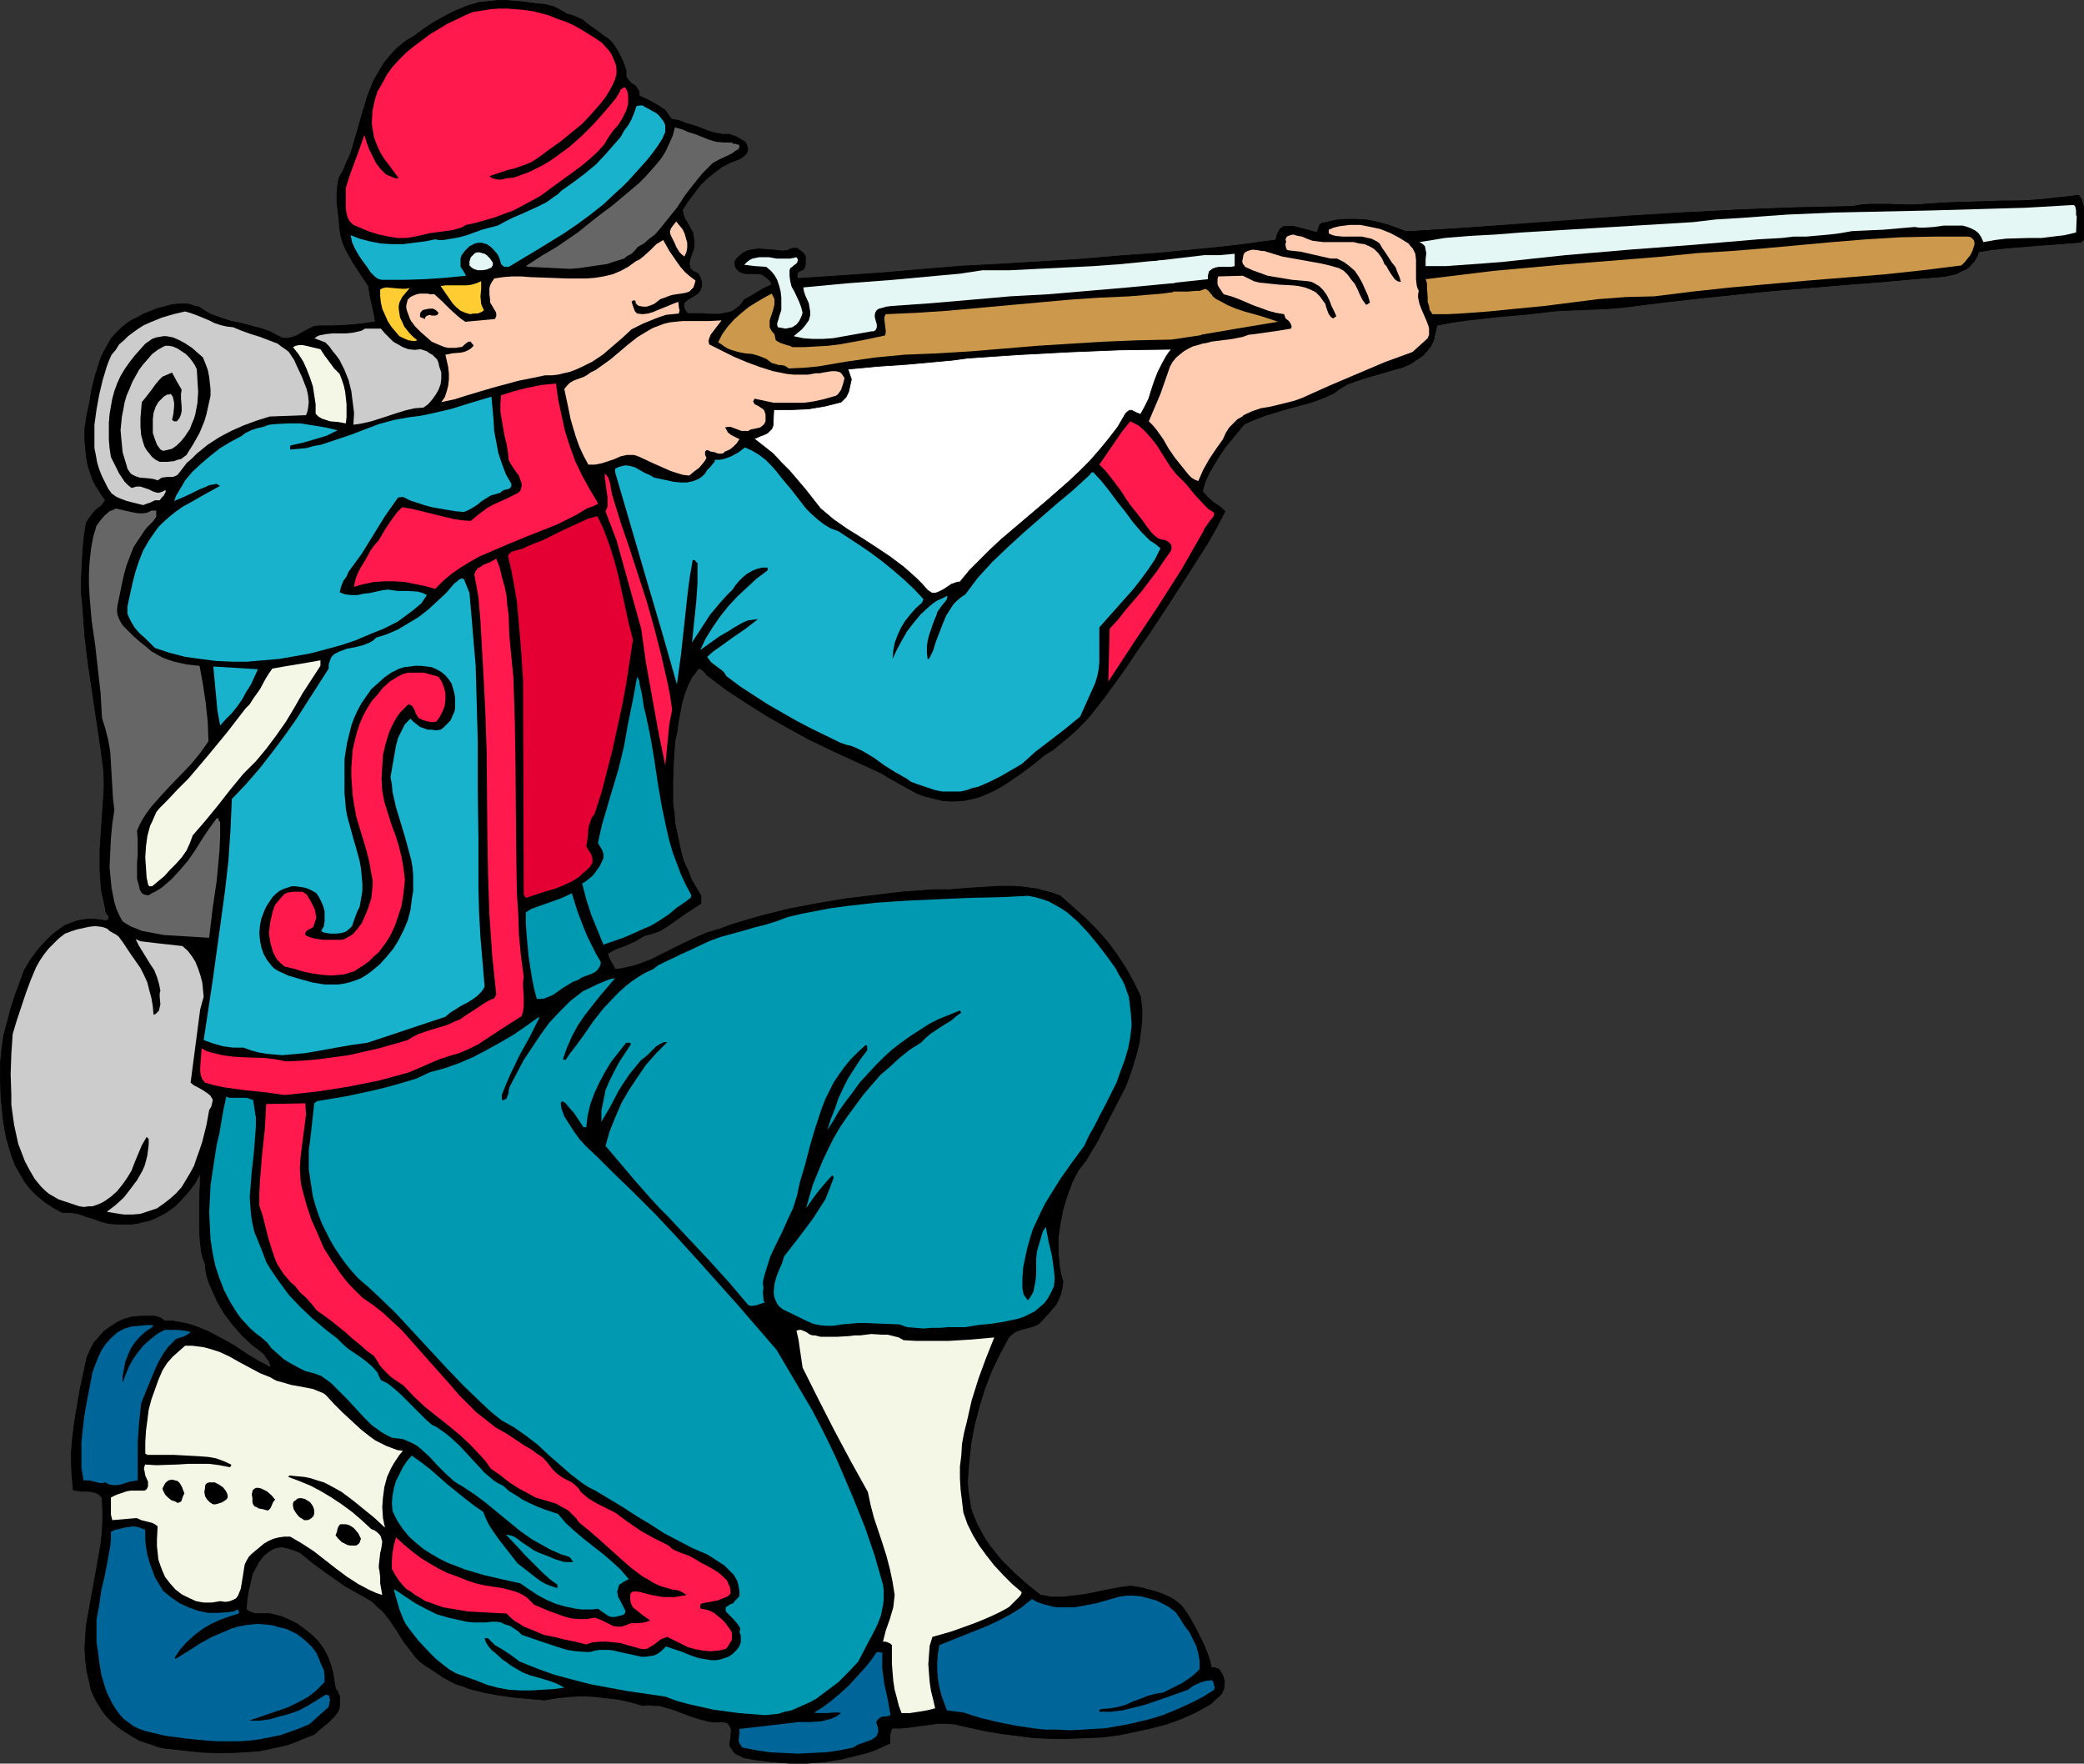 <?xml version="1.0" encoding="UTF-8" standalone="no"?>
<svg
   version="1.0"
   width="129.724mm"
   height="109.773mm"
   id="svg57"
   sodipodi:docname="Soldier 03.wmf"
   xmlns:inkscape="http://www.inkscape.org/namespaces/inkscape"
   xmlns:sodipodi="http://sodipodi.sourceforge.net/DTD/sodipodi-0.dtd"
   xmlns="http://www.w3.org/2000/svg"
   xmlns:svg="http://www.w3.org/2000/svg">
  <rect width="100%" height="100%" fill="#333333" stroke="none"/>
  <sodipodi:namedview
     id="namedview57"
     pagecolor="#ffffff"
     bordercolor="#000000"
     borderopacity="0.25"
     inkscape:showpageshadow="2"
     inkscape:pageopacity="0.0"
     inkscape:pagecheckerboard="0"
     inkscape:deskcolor="#d1d1d1"
     inkscape:document-units="mm" />
  <defs
     id="defs1">
    <pattern
       id="WMFhbasepattern"
       patternUnits="userSpaceOnUse"
       width="6"
       height="6"
       x="0"
       y="0" />
  </defs>
  <path
     style="fill:#000000;fill-opacity:1;fill-rule:evenodd;stroke:#000000;stroke-width:0.162px;stroke-linecap:round;stroke-linejoin:round;stroke-miterlimit:4;stroke-dasharray:none;stroke-opacity:1"
     d="m 489.567,56.951 -12.12,0.969 -5.979,0.485 -2.909,0.323 -3.07,0.485 -0.323,0.969 -0.646,1.131 -0.646,0.808 -0.646,0.646 -0.808,0.646 -0.97,0.323 -0.808,0.485 -0.97,0.323 -2.101,0.485 -2.262,0.162 -2.101,0.162 -2.101,0.162 -17.291,1.454 -17.291,1.454 -17.291,1.777 -8.565,0.969 -8.565,1.131 -3.878,0.323 -3.878,0.162 -3.878,0.162 -4.04,0.162 -7.11,0.808 -7.272,0.646 -7.11,0.808 -3.555,0.485 -3.394,0.646 -0.162,1.131 -0.323,1.131 -0.162,0.969 -0.323,0.808 -0.485,0.969 -0.646,0.808 -1.131,1.292 -1.454,0.969 -1.454,0.969 -1.778,0.808 -1.778,0.485 -3.878,1.131 -3.878,1.131 -1.939,0.646 -1.778,0.646 -1.616,0.969 -1.454,1.131 -2.586,1.131 -2.586,0.969 -5.333,1.454 -5.333,1.616 -2.586,0.969 -2.586,1.131 -3.07,3.716 -1.454,1.777 -1.293,1.939 -1.293,2.1 -1.131,1.939 -0.97,2.1 -0.646,2.262 1.131,1.292 1.454,1.292 1.454,0.969 1.293,1.131 -1.939,3.716 -2.101,3.716 -2.262,3.554 -2.262,3.554 -4.686,7.27 -4.686,7.109 -2.747,3.877 -2.586,3.877 -2.747,3.877 -2.747,3.716 -2.909,3.716 -1.616,1.777 -1.616,1.616 -1.778,1.616 -1.778,1.454 -1.939,1.616 -2.101,1.292 -2.747,2.262 -3.07,2.262 -3.07,2.1 -1.616,0.969 -1.454,0.808 -1.778,0.808 -1.616,0.646 -1.778,0.485 -1.616,0.323 -1.939,0.162 h -1.778 l -1.778,-0.162 -1.939,-0.485 -1.939,-0.485 -1.778,-0.646 -1.778,-0.969 -1.778,-0.969 -3.394,-1.939 -1.616,-0.969 -1.778,-0.808 -10.181,-4.685 -5.01,-2.423 -5.01,-2.747 -4.848,-2.747 -4.848,-3.07 -4.686,-3.07 -4.686,-3.554 -0.323,-0.485 -0.485,-0.485 -0.485,-0.323 -0.323,-0.162 h -0.323 l -0.646,0.969 -0.808,0.969 -0.485,0.969 -0.485,0.969 -0.808,2.1 -0.646,2.262 -0.808,4.362 -0.323,2.423 -0.485,2.1 -0.323,4.847 -0.162,4.847 v 4.847 l 0.323,2.262 0.162,2.423 0.485,2.262 0.485,2.262 0.485,2.262 0.646,2.262 0.97,2.1 0.808,2.1 1.131,1.939 1.131,1.939 v 1.777 l -3.232,2.1 -3.232,2.262 -1.616,1.131 -1.616,0.969 -1.778,0.646 -1.939,0.485 -0.97,0.646 -1.131,0.646 -2.101,0.969 -2.262,0.808 -0.97,0.485 -1.131,0.646 0.323,0.969 0.485,0.969 0.485,0.808 0.485,0.969 1.454,-0.162 1.454,-0.323 1.454,-0.323 1.454,-0.485 2.586,-0.969 2.586,-1.292 5.171,-2.585 2.747,-1.292 2.586,-1.131 3.232,-0.969 3.07,-1.131 6.626,-1.939 6.464,-1.616 6.787,-1.292 6.787,-1.131 6.787,-0.808 6.787,-0.808 6.949,-0.485 h 1.778 1.939 l 3.878,-0.323 7.595,-0.485 h 3.717 l 1.939,0.162 3.555,0.485 1.778,0.485 1.778,0.485 1.778,0.646 2.909,2.585 2.909,2.585 2.747,2.747 2.586,2.908 2.262,3.07 2.101,3.231 1.778,3.231 0.808,1.616 0.808,1.777 0.323,2.747 v 2.747 l -0.323,2.747 -0.323,2.585 -0.646,2.585 -0.808,2.747 -0.808,2.423 -0.97,2.585 -2.586,5.008 -2.586,5.008 -1.293,2.585 -1.454,2.423 -1.454,2.423 -1.778,2.262 -1.454,2.908 -1.131,3.07 -0.97,3.231 -0.646,3.231 -0.485,3.393 v 1.616 1.777 l 0.162,1.616 0.162,1.777 0.323,1.777 0.485,1.616 -0.162,1.454 -0.323,1.454 -0.485,1.292 -0.646,1.292 -0.97,1.131 -0.97,1.131 -2.101,2.262 -0.97,0.485 -0.97,0.323 -1.939,0.485 -0.97,0.323 -0.808,0.323 -0.808,0.646 -0.646,0.646 -2.101,3.877 -1.939,4.039 -1.616,4.201 -1.293,4.201 -1.131,4.362 -0.808,4.362 -0.485,4.524 -0.162,2.262 -0.162,2.262 0.162,2.1 0.323,1.939 0.323,2.1 0.646,1.777 0.808,1.939 0.97,1.777 0.97,1.777 1.131,1.616 1.293,1.616 1.293,1.616 2.909,2.908 3.07,2.747 3.232,2.585 2.586,0.485 h 2.747 l 2.747,-0.323 2.586,-0.323 5.494,-1.131 2.586,-0.485 2.586,-0.323 1.939,0.323 0.97,0.162 0.97,0.323 1.939,0.485 1.778,0.646 1.778,0.808 0.808,0.485 0.808,0.646 0.808,0.646 0.646,0.808 0.646,0.969 0.646,0.969 1.616,2.908 1.454,2.908 0.646,1.454 0.646,1.616 0.485,1.454 0.323,1.616 h 0.808 l 0.485,0.162 0.485,0.162 0.323,0.485 0.323,0.485 0.323,0.646 0.323,1.131 v 0.969 l -0.162,0.969 -0.323,0.808 -0.485,0.646 -1.293,1.131 -0.646,0.646 -0.646,0.485 -3.232,1.777 -3.232,1.454 -3.555,1.292 -3.717,0.969 -3.717,0.808 -3.878,0.808 -3.878,0.485 -3.878,0.162 -4.04,0.162 h -4.04 l -3.878,-0.162 -3.878,-0.485 -3.878,-0.485 -3.878,-0.646 -3.717,-0.808 -3.555,-0.808 -1.939,-0.162 h -1.778 l -3.717,0.485 -3.555,0.485 -1.778,0.162 h -1.778 l -0.323,0.323 -0.162,0.485 -0.162,0.969 v 0.485 0.485 0.808 l -1.778,0.808 -1.778,0.808 -1.939,0.646 -1.939,0.485 -3.878,0.969 -4.04,0.646 -4.04,0.323 h -4.202 l -4.04,-0.323 -4.04,-0.485 -1.778,-0.323 -0.97,-0.162 -0.808,-0.485 -0.808,-0.323 -0.646,-0.485 -0.485,-0.808 -0.485,-0.646 v -0.808 l 0.162,-0.808 0.162,-1.616 v -0.808 l -0.323,-0.646 -0.162,-0.323 -0.323,-0.323 -0.323,-0.162 -0.485,-0.162 h -1.293 -1.293 l -1.131,-0.162 -1.293,-0.323 -2.262,-0.646 -4.686,-1.777 -2.262,-0.646 -1.131,-0.323 h -1.293 l -1.293,-0.162 -1.293,0.162 -2.747,-0.808 -2.909,-0.646 -2.747,-0.323 -2.909,-0.323 -2.909,-0.162 -2.909,0.162 -3.07,0.323 -2.909,0.485 -3.555,-0.323 -3.555,-0.323 -3.555,-0.485 -3.394,-0.646 -3.394,-0.808 -1.616,-0.646 -1.616,-0.485 -1.616,-0.808 -1.454,-0.808 -1.454,-0.969 -1.454,-0.969 -1.293,-0.808 -1.293,-0.969 -0.97,-0.969 -0.97,-1.292 -1.778,-2.262 -1.616,-2.585 -1.616,-2.423 -0.97,-1.292 -0.97,-1.131 -1.131,-0.969 -1.131,-1.131 -1.293,-0.808 -1.454,-0.808 -3.717,-2.1 -3.717,-2.585 -3.555,-2.585 -3.394,-2.747 -1.293,-0.485 -1.454,-0.485 -1.454,-0.323 -1.293,0.162 -1.131,0.485 -0.97,0.646 -0.808,0.646 -1.293,1.616 -0.485,0.969 -0.97,1.777 -0.485,2.1 -0.485,2.1 -0.323,2.1 -0.162,2.1 0.646,0.485 0.808,0.323 0.646,0.162 h 0.808 0.808 1.616 l 0.808,0.162 1.939,0.485 1.939,0.808 1.939,0.969 1.778,1.292 1.616,1.292 1.616,1.616 1.293,1.777 0.97,1.939 0.646,1.777 0.485,1.777 0.323,1.939 0.323,1.939 0.485,0.485 0.162,0.646 0.323,0.485 v 0.808 1.292 l -0.162,1.131 -0.485,0.808 -0.646,0.808 -1.454,1.454 -1.778,1.454 -1.454,1.292 -2.101,0.808 -1.939,0.808 -2.101,0.808 -2.101,0.485 -2.262,0.485 -2.262,0.485 -2.262,0.162 -2.262,0.162 -4.525,0.162 -4.686,-0.162 -4.525,-0.485 -4.363,-0.485 -1.454,-0.323 -1.293,-0.485 -1.454,-0.485 -1.454,-0.485 -1.454,-0.808 -1.293,-0.808 -1.293,-0.808 -1.293,-0.969 -1.131,-0.969 -1.131,-1.131 -0.97,-1.131 -0.808,-1.292 -0.808,-1.292 -0.646,-1.292 -0.646,-1.454 -0.323,-1.616 -0.646,-2.747 -0.323,-2.747 -0.162,-2.585 0.162,-2.747 0.162,-2.585 0.485,-2.747 0.97,-5.332 0.97,-5.332 0.97,-5.493 0.323,-2.747 0.162,-2.747 v -2.908 l -0.162,-2.908 -0.646,-0.646 -0.808,-0.485 -0.808,-0.162 -0.808,-0.162 h -1.939 l -0.97,-0.162 -0.808,-0.162 -0.323,-4.039 -0.162,-4.039 0.323,-4.039 0.485,-3.877 0.646,-3.877 0.646,-3.716 1.616,-7.593 0.808,-1.777 0.808,-1.616 1.293,-1.454 1.131,-1.292 1.616,-1.131 1.454,-0.969 1.778,-0.808 1.778,-0.485 2.101,-0.162 h 2.101 0.97 l 0.808,0.162 0.808,0.323 0.808,0.646 h 1.778 l 1.939,0.323 1.616,0.323 1.616,0.485 1.616,0.646 1.616,0.646 3.07,1.616 2.909,1.616 2.909,1.939 2.909,1.777 3.07,1.616 -0.162,-0.808 -0.323,-0.808 -0.646,-0.808 -0.485,-0.808 -2.747,-2.1 -2.424,-2.262 -2.262,-2.585 -1.939,-2.585 -1.616,-2.747 -0.646,-1.454 -0.646,-1.454 -0.646,-1.454 -0.485,-1.454 -0.323,-1.616 -0.162,-1.616 -0.485,-1.131 -0.323,-1.292 -0.323,-2.585 -0.162,-2.585 v -2.908 -5.332 l 0.162,-2.747 v -2.585 l -1.293,2.423 -1.778,2.262 -1.939,2.1 -0.97,0.969 -1.131,0.808 -1.131,0.808 -1.293,0.646 -1.293,0.646 -1.293,0.485 -1.454,0.323 -1.293,0.323 -1.454,0.162 h -1.454 -1.131 -0.97 l -1.778,-0.162 -1.778,-0.485 -1.778,-0.646 -1.616,-0.485 -1.778,-0.646 -1.939,-0.323 h -0.97 -0.97 l -2.101,-1.131 -1.939,-1.292 -1.778,-1.454 -1.616,-1.616 -1.293,-1.616 -1.131,-1.939 -1.131,-1.939 -0.808,-2.1 -0.646,-2.1 -0.646,-2.262 -0.485,-2.423 -0.323,-2.262 -0.485,-4.685 -0.162,-4.685 v -1.777 -1.777 l 0.323,-3.231 0.485,-3.393 0.808,-3.07 0.808,-3.07 0.97,-3.07 2.262,-6.139 1.454,-2.423 1.778,-2.423 1.939,-2.1 0.97,-0.969 1.131,-0.969 1.131,-0.808 1.131,-0.808 1.293,-0.485 1.293,-0.485 1.293,-0.323 1.454,-0.162 h 1.454 l 1.616,0.162 0.808,0.162 h 0.646 l 0.485,-0.323 v -0.323 -0.323 l -0.162,-0.323 -0.323,-0.323 -0.162,-0.323 -0.162,-0.485 v -0.323 l -0.485,-2.262 -0.485,-2.262 -0.162,-2.262 -0.162,-2.423 v -4.685 l 0.646,-9.532 0.323,-4.847 v -2.423 l -0.162,-2.423 -0.323,-2.423 -0.323,-2.423 -0.97,-6.462 -0.97,-6.624 -0.97,-6.462 -0.808,-6.624 -0.485,-6.786 -0.323,-3.231 v -3.393 l 0.162,-3.393 0.162,-3.231 0.323,-3.393 0.485,-3.231 0.485,-0.808 0.485,-0.646 1.131,-1.454 1.454,-1.131 0.97,-1.292 -0.808,-1.131 -0.808,-1.292 -0.808,-1.292 -0.646,-1.292 -0.485,-1.454 -0.485,-1.454 -0.323,-1.454 -0.162,-1.454 -0.323,-3.07 v -3.07 l 0.485,-3.07 0.646,-2.908 0.485,-3.07 0.808,-3.231 0.97,-3.07 0.485,-1.454 0.646,-1.292 0.808,-1.454 0.808,-1.454 0.97,-1.131 1.131,-1.131 1.131,-0.969 1.293,-0.969 1.616,-0.808 1.454,-0.808 1.616,-0.646 1.616,-0.646 1.778,-0.485 1.778,-0.485 1.778,-0.162 h 1.778 l 0.808,0.162 0.808,0.323 0.97,0.162 0.808,0.485 0.97,0.646 1.131,0.646 2.262,0.808 2.424,0.808 2.424,0.485 2.424,0.646 2.424,0.646 2.262,0.808 1.131,0.646 0.97,0.485 0.646,0.323 h 0.808 0.485 l 0.646,-0.162 1.131,-0.323 1.131,-0.646 2.101,-1.131 0.97,-0.485 1.131,-0.162 h 3.394 l 3.394,-0.162 3.394,-0.323 3.232,-0.485 -0.323,-1.939 -0.485,-2.1 -0.485,-2.262 -0.323,-2.1 -1.939,-2.908 -1.778,-2.747 -1.616,-2.908 -0.646,-1.454 -0.485,-1.616 -0.323,-1.939 -0.162,-2.1 -0.485,-4.039 V 45.641 l 0.162,-1.939 0.162,-0.969 0.162,-0.808 0.485,-0.969 0.485,-0.808 0.808,-1.939 0.97,-2.1 1.293,-4.362 1.293,-4.524 1.293,-4.362 0.808,-2.1 0.808,-1.939 1.131,-1.939 1.131,-1.939 1.454,-1.777 1.454,-1.616 1.939,-1.616 0.97,-0.646 1.131,-0.646 2.424,-1.777 2.424,-1.616 2.586,-1.454 2.586,-1.292 2.747,-1.131 2.747,-0.808 1.616,-0.162 1.454,-0.162 1.454,-0.162 h 1.616 l 1.939,0.162 1.939,0.162 3.717,0.485 1.778,0.162 1.939,0.485 1.616,0.808 1.616,0.969 1.293,0.323 1.131,0.485 1.131,0.485 0.97,0.808 4.202,3.07 0.97,0.646 0.97,0.969 0.646,0.969 0.646,0.969 1.131,2.262 0.808,2.262 v 0.485 0.485 0.485 l 0.162,0.323 0.485,0.646 0.646,0.646 0.808,0.485 0.485,0.646 0.485,0.808 v 0.485 0.485 l 2.101,0.969 2.101,1.131 0.97,0.646 0.97,0.646 0.646,0.969 0.808,1.131 1.778,0.323 1.616,0.646 1.778,0.485 1.778,0.646 1.616,0.646 1.616,0.485 1.778,0.323 h 1.778 l 0.646,0.323 0.646,0.162 1.131,0.646 1.131,0.646 0.323,0.485 0.162,0.485 0.162,0.485 v 0.485 l -0.162,0.485 -0.162,0.323 -0.808,0.808 -0.808,0.485 -2.101,0.808 -1.939,0.969 -1.939,1.454 -1.778,1.454 -1.616,1.616 -1.454,1.939 -1.454,1.939 -1.131,1.777 0.162,0.969 0.323,0.969 0.97,1.616 0.485,0.969 0.485,0.808 0.162,0.969 0.162,0.969 v 0.485 0.646 l -0.162,0.969 -0.485,1.292 -0.323,0.969 -0.162,1.131 0.162,0.485 v 0.485 l 0.323,0.323 0.323,0.323 0.646,0.323 0.646,0.323 0.485,0.969 0.323,0.969 v 0.969 l -0.162,0.485 -0.162,0.485 -0.485,0.646 -0.646,0.485 -0.485,0.323 -0.323,0.162 -0.808,0.485 -0.646,0.485 -0.323,0.323 -0.162,0.323 v 0.323 0.323 l 0.162,0.485 0.323,0.646 0.485,0.485 h 1.778 1.778 l 1.939,0.162 h 1.778 l 1.778,-0.323 0.808,-0.162 0.808,-0.323 0.646,-0.485 0.646,-0.485 0.646,-0.646 0.646,-0.969 1.454,-0.808 1.616,-0.969 1.616,-0.969 1.778,-0.808 -0.162,-0.485 -0.162,-0.323 -0.646,-0.646 -0.646,-0.485 -0.646,-0.485 -0.97,-0.162 h -0.808 -1.939 l -0.808,-0.162 -0.808,-0.323 -0.485,-0.485 -0.323,-0.323 -0.162,-0.485 -0.162,-0.808 0.162,-0.485 0.323,-0.485 0.485,-0.485 0.97,-0.808 0.97,-0.485 1.293,-0.323 1.454,-0.162 2.747,0.162 1.454,0.162 1.293,0.162 1.293,-0.162 1.131,-0.485 h 1.131 l 0.646,0.485 0.808,0.646 0.485,0.646 v 2.1 l -0.162,0.485 -0.162,0.485 -0.485,0.323 -0.485,0.162 -0.485,0.323 -0.162,0.485 v 0.323 0.485 l 0.323,0.162 9.696,-0.646 9.534,-0.646 9.373,-0.808 9.696,-0.808 9.373,-0.485 18.584,-1.131 9.373,-0.808 9.211,-0.646 18.261,-1.777 9.211,-1.131 0.162,-0.969 0.323,-0.969 0.485,-0.646 0.323,-0.323 0.646,-0.323 0.97,-0.162 h 0.97 l 1.939,0.485 1.939,0.485 1.778,0.646 0.485,-0.808 v -0.323 l 0.162,-0.485 0.162,-0.323 0.323,-0.323 h 0.323 l 0.485,-0.162 2.424,-0.485 2.424,-0.323 h 2.586 l 2.424,0.162 2.424,0.485 2.424,0.646 2.262,0.808 2.262,0.808 13.09,-0.808 13.09,-0.808 26.179,-1.939 13.09,-0.808 13.09,-0.808 13.251,-0.485 13.09,-0.162 2.101,-0.485 2.101,-0.162 h 2.101 2.101 l 4.202,0.162 h 2.262 l 2.101,-0.162 4.686,-0.323 4.525,-0.162 9.211,-0.162 4.525,-0.162 4.363,-0.162 4.525,-0.485 4.363,-0.646 0.323,0.485 0.323,0.646 0.485,1.131 0.162,1.292 v 1.454 2.747 1.292 1.292 z"
     id="path1" />
  <path
     style="fill:#ffffff;fill-opacity:1;fill-rule:evenodd;stroke:#000000;stroke-width:0.162px;stroke-linecap:round;stroke-linejoin:round;stroke-miterlimit:4;stroke-dasharray:none;stroke-opacity:1"
     d="m 268.337,97.503 -0.323,-0.162 -0.485,-0.162 -0.97,-0.485 -0.323,-0.162 h -0.485 l -0.485,0.323 -0.485,0.485 -1.778,3.07 -2.101,2.747 -2.262,2.747 -2.262,2.585 -2.424,2.423 -2.586,2.423 -5.171,4.524 -5.333,4.524 -5.333,4.524 -2.586,2.423 -2.424,2.423 -2.424,2.423 -2.262,2.747 h -0.485 l -0.485,0.162 -0.97,0.323 -0.97,0.646 -0.485,0.323 -0.485,0.323 -0.97,0.485 -0.808,0.323 h -0.485 -0.485 l -0.485,-0.323 -0.485,-0.323 -1.293,-1.454 -1.454,-1.454 -1.454,-1.292 -1.454,-1.292 -3.232,-2.423 -3.394,-2.262 -3.232,-2.1 -3.394,-2.1 -3.232,-2.262 -3.07,-2.585 -3.555,-4.524 -3.717,-4.362 -1.939,-1.939 -1.939,-2.1 -2.262,-1.777 -2.262,-1.777 0.646,-0.162 0.646,-0.323 1.293,-0.485 0.646,-0.323 0.485,-0.485 0.485,-0.485 0.323,-0.808 0.162,-3.716 h 4.04 l 4.04,-0.162 3.878,-0.646 1.939,-0.485 1.939,-0.485 0.646,-0.646 0.485,-0.485 0.323,-0.646 0.323,-0.646 0.646,-2.908 -0.808,-2.423 6.787,-0.646 7.11,-0.485 7.11,-0.646 3.555,-0.323 3.555,-0.485 11.797,-0.808 12.12,-0.646 11.958,-0.485 12.12,-0.162 -0.646,0.808 -0.646,0.969 -0.97,1.777 -0.97,1.939 -0.808,2.1 -0.646,1.939 -0.646,2.1 -0.97,1.939 z"
     id="path2" />
  <path
     style="fill:#e5f7f4;fill-opacity:1;fill-rule:evenodd;stroke:none"
     d="m 488.435,54.689 -2.747,0.646 -2.747,0.323 -2.586,0.323 h -2.909 l -5.494,0.162 -2.586,0.323 -2.747,0.485 -0.485,-1.131 -0.646,-0.969 -0.808,-0.646 -0.97,-0.485 -0.808,-0.323 -1.131,-0.323 h -0.97 -1.131 -2.424 l -2.262,0.323 -2.424,0.162 h -0.97 l -1.131,-0.162 -7.434,0.646 -3.717,0.162 -3.555,0.162 -2.747,0.485 -2.586,0.323 -5.494,0.485 h -2.909 l -2.747,0.323 -5.656,0.323 -15.19,1.292 -15.029,1.131 -15.029,1.292 -7.595,0.808 -7.434,0.808 -2.101,0.162 -2.101,0.162 -4.525,0.323 -4.525,0.323 h -4.686 v -1.616 l 0.162,-1.454 -0.162,-0.808 -0.162,-0.808 -0.485,-0.485 -0.808,-0.485 3.07,-0.485 2.909,-0.485 5.979,-0.485 5.979,-0.323 6.141,-0.485 40.238,-2.423 5.494,-0.646 5.494,-0.323 11.15,-0.808 11.15,-0.485 22.624,-0.485 11.312,-0.323 11.15,-0.323 11.15,-0.646 0.323,0.162 0.162,0.323 0.162,0.808 v 0.646 0.485 l 0.162,0.162 z"
     id="path3" />
  <path
     style="fill:#cc994c;fill-opacity:1;fill-rule:evenodd;stroke:none"
     d="m 461.448,62.444 -9.05,1.131 -9.05,0.969 -17.938,1.454 -18.099,1.616 -9.05,0.969 -9.05,1.131 -6.626,0.162 -6.464,0.485 -12.766,1.616 -6.626,0.646 -6.464,0.646 -6.626,0.485 -3.232,0.162 h -3.394 l -0.646,-0.969 -0.162,-0.969 -0.323,-0.969 v -1.131 l -0.162,-2.1 v -1.131 l -0.323,-0.969 7.918,-0.969 7.918,-0.969 15.998,-1.454 16.16,-1.292 7.918,-0.646 8.08,-0.808 7.918,-0.485 7.918,-0.646 15.837,-1.454 7.918,-0.646 8.08,-0.485 7.918,-0.162 h 4.04 4.04 l 0.646,0.162 0.323,0.323 0.323,0.323 0.162,0.485 v 0.646 l -0.162,0.485 -0.162,0.485 -0.162,0.485 -0.485,0.969 -0.646,0.808 -0.646,0.808 z"
     id="path4" />
  <path
     style="fill:#ffccb2;fill-opacity:1;fill-rule:evenodd;stroke:none"
     d="m 332.653,82.801 -6.626,2.423 -6.626,2.585 -12.928,5.655 -1.293,0.485 -1.293,0.485 -2.586,0.646 -2.747,0.646 -2.586,0.646 -1.293,0.485 -1.293,0.485 -1.131,0.646 -1.131,0.646 -0.97,0.969 -0.97,0.969 -0.808,1.292 -0.646,1.454 -1.616,2.262 -1.616,2.423 -1.454,2.585 -1.131,2.585 -0.808,-0.323 -0.808,-0.485 -0.646,-0.646 -0.646,-0.808 -1.293,-1.616 -0.646,-0.808 -0.646,-0.808 -1.454,-2.1 -1.293,-2.262 -1.616,-2.262 -0.808,-0.969 -0.97,-0.969 2.747,-6.462 1.131,-3.231 1.131,-3.231 0.646,-1.131 0.808,-0.969 0.97,-0.808 0.808,-0.646 1.131,-0.646 0.97,-0.485 2.262,-0.646 2.424,-0.485 2.424,-0.323 2.424,-0.323 2.424,-0.485 2.747,-0.646 2.747,-0.485 2.909,-0.323 2.909,-0.485 v -0.485 -0.485 l -0.323,-0.323 -0.162,-0.485 -0.808,-0.646 -0.162,-0.485 -0.162,-0.485 -1.939,-0.323 -1.778,-0.485 -3.394,-1.292 -3.394,-1.454 -1.778,-0.646 -1.778,-0.485 -0.808,-0.969 -0.646,-0.969 -0.162,-0.485 -0.162,-0.646 0.162,-0.485 0.162,-0.646 5.818,-0.162 1.131,0.646 1.293,0.485 1.454,0.323 1.616,0.323 3.07,0.323 3.07,0.162 1.454,0.162 1.454,0.323 1.293,0.485 1.293,0.646 0.97,0.969 0.97,1.131 0.323,0.646 0.323,0.646 0.323,0.969 0.162,0.808 0.646,0.646 0.323,0.323 h 0.162 l 0.323,-0.162 0.323,-0.323 -0.97,-2.423 -0.646,-1.292 -0.646,-1.292 -0.808,-1.131 -0.97,-0.969 -1.131,-0.808 -0.646,-0.162 -0.808,-0.162 -3.717,-0.323 -3.878,-0.646 -1.939,-0.323 -1.778,-0.646 -1.778,-0.646 -1.778,-0.808 -0.323,-0.323 -0.162,-0.323 -0.162,-0.646 v -0.808 l 0.162,-0.808 0.323,-0.485 0.646,-0.323 0.646,-0.323 h 0.646 1.454 l 0.646,0.162 h 0.646 l 2.101,0.808 2.101,0.485 4.686,0.969 4.363,0.808 2.262,0.485 2.101,0.646 1.131,0.646 0.97,0.969 0.808,0.969 0.808,1.131 0.646,1.292 0.646,1.131 1.293,2.423 h 0.323 l 0.162,-0.162 0.485,-0.323 -0.485,-1.616 -0.485,-1.454 -0.808,-1.454 -0.808,-1.454 -0.97,-1.454 -1.293,-1.131 -1.293,-0.969 -1.616,-0.808 h -1.454 l -1.454,-0.323 -2.909,-0.646 -2.747,-0.646 -1.454,-0.162 -1.616,-0.162 -0.323,-0.162 -0.162,-0.323 v -0.646 -0.808 -0.646 l 0.323,-0.646 0.323,-0.162 0.485,-0.162 0.485,-0.162 1.131,0.162 1.131,0.162 1.131,0.646 1.131,0.323 1.454,0.323 1.293,0.162 h 5.656 1.454 l 1.293,0.162 1.293,0.323 1.293,0.485 0.97,0.646 0.97,0.808 0.808,1.131 0.323,0.808 0.323,0.646 0.485,0.646 0.485,0.646 0.646,1.292 0.485,0.485 0.485,0.646 0.485,0.485 0.646,0.162 -0.162,-1.131 -0.323,-1.131 -0.646,-1.292 -0.646,-0.969 -0.808,-1.131 -0.808,-1.131 -0.646,-1.131 -0.808,-1.131 -0.646,-0.646 -0.646,-0.323 -0.646,-0.323 -0.646,-0.162 -1.616,-0.162 h -1.454 -1.616 -1.454 l -1.454,-0.162 -0.808,-0.162 -0.646,-0.323 -0.323,-0.162 v -0.485 -0.323 l 1.293,-0.485 1.131,-0.323 1.293,-0.162 1.131,-0.162 h 2.586 l 2.424,0.485 2.424,0.485 2.262,0.969 2.101,1.131 2.101,1.292 0.646,0.485 0.323,0.646 0.323,0.646 0.323,0.646 0.162,1.454 v 1.454 1.454 1.616 l 0.162,1.454 0.162,0.646 0.323,0.646 v 0.808 0.808 l 0.162,1.454 0.485,1.292 0.646,1.292 0.485,1.292 0.485,1.292 0.162,1.454 v 0.646 l -0.162,0.808 z"
     id="path5" />
  <path
     style="fill:#cc994c;fill-opacity:1;fill-rule:evenodd;stroke:none"
     d="m 275.608,79.892 -7.918,0.162 -7.918,0.323 -7.918,0.485 -7.757,0.485 -15.514,1.292 -7.918,0.485 -7.918,0.323 -3.394,0.323 -3.394,0.323 -6.787,0.969 -6.626,1.131 -3.394,0.323 -3.555,0.162 -0.485,-0.323 -0.485,-0.323 -0.97,-0.162 h -0.485 l -0.485,-0.162 -1.131,-0.323 -0.646,-0.485 -0.646,-0.485 -0.808,-0.323 -0.808,-0.323 -1.616,-0.485 -1.778,-0.162 -1.616,-0.323 -1.616,-0.485 -0.808,-0.323 -0.808,-0.485 -0.646,-0.485 -0.808,-0.485 0.97,-1.939 1.293,-1.777 1.454,-1.616 1.616,-1.454 1.778,-1.454 1.778,-1.131 1.939,-1.131 1.778,-0.969 0.323,0.646 0.323,0.646 v 0.646 0.646 l -0.323,1.292 -0.808,2.423 v 1.131 0.485 l 0.323,0.646 0.323,0.485 0.485,0.485 0.162,0.808 0.162,0.646 0.485,0.323 0.646,0.323 1.454,0.485 0.646,0.162 0.646,0.323 h 2.909 l 2.747,-0.162 2.747,-0.162 2.747,-0.323 5.333,-0.969 5.333,-1.131 0.162,-0.646 v -0.485 l -0.162,-1.292 -0.162,-1.292 v -0.646 l 0.323,-0.646 7.272,-0.323 7.272,-0.485 14.221,-1.292 14.221,-1.292 7.11,-0.485 7.272,-0.323 7.757,-0.646 1.131,-0.162 1.293,-0.162 h 2.424 l 2.424,-0.162 1.131,-0.162 1.293,-0.323 h 0.323 l 0.323,0.162 0.485,0.323 0.485,0.485 0.323,0.323 0.162,0.323 0.808,0.646 0.97,0.646 1.778,0.969 1.939,0.808 1.939,0.646 4.04,0.969 1.939,0.646 1.939,0.808 -3.07,0.323 -3.232,0.646 -12.282,2.1 -3.232,0.485 z"
     id="path6" />
  <path
     style="fill:#e5f7f4;fill-opacity:1;fill-rule:evenodd;stroke:none"
     d="m 290.476,62.605 -0.808,0.162 h -0.97 -0.97 -0.97 l -0.97,0.162 -0.646,0.323 -0.323,0.323 -0.323,0.162 -0.162,0.485 -0.162,0.646 v 0.969 l -18.746,1.777 -9.373,0.808 -9.534,0.808 -8.888,0.485 -9.211,0.808 -9.373,0.808 -9.211,0.646 -1.293,0.162 -1.131,0.323 -0.646,0.162 -0.485,0.323 -0.323,0.485 -0.162,0.646 v 0.485 l 0.162,0.646 0.323,1.131 v 0.646 l -0.162,0.485 -0.323,0.323 -0.323,0.162 h -0.485 l -4.525,0.808 -4.525,0.808 -2.424,0.162 h -2.262 l -2.262,-0.162 -2.262,-0.485 0.97,-0.808 0.97,-0.808 0.808,-0.969 0.808,-1.131 0.323,-1.131 v -0.969 l -0.162,-0.969 -0.162,-0.969 -0.808,-1.777 -0.323,-0.969 -0.162,-0.969 5.171,-0.485 5.171,-0.485 10.666,-0.808 10.504,-0.969 5.333,-0.485 5.333,-0.808 h 6.464 l 6.464,-0.323 13.09,-0.646 6.626,-0.485 6.464,-0.646 6.464,-0.485 6.464,-0.808 3.555,-0.162 1.778,-0.162 1.939,-0.162 z"
     id="path7" />
  <path
     style="fill:#ff194c;fill-opacity:1;fill-rule:evenodd;stroke:none"
     d="m 283.204,124.807 -2.586,4.524 -2.586,4.524 -5.656,8.886 -5.818,8.724 -5.818,8.886 0.162,-6.139 0.162,-6.301 1.939,-2.1 1.778,-2.262 3.878,-4.524 3.555,-4.685 1.616,-2.423 1.616,-2.262 0.162,-0.485 v -0.323 -0.485 l -0.162,-0.323 -0.646,-0.646 -0.646,-0.323 -0.97,-0.162 -0.808,-0.323 -0.808,-0.646 -0.646,-0.646 -1.131,-1.454 -1.131,-1.616 -1.293,-1.616 -1.293,-1.616 -1.131,-1.616 -1.131,-1.777 -2.424,-3.231 -1.293,-1.616 -1.454,-1.454 1.778,-2.585 3.555,-5.17 1.939,-2.423 0.97,0.485 0.97,0.485 1.454,1.292 1.454,1.616 1.293,1.616 1.131,1.777 1.131,1.777 1.131,1.777 1.293,1.616 1.131,1.131 1.131,1.131 2.101,2.585 2.101,2.262 1.131,1.131 1.293,0.808 v 0.646 l -0.323,0.485 -0.808,0.969 -0.646,0.969 -0.485,0.646 z"
     id="path8" />
  <path
     style="fill:#006699;fill-opacity:1;fill-rule:evenodd;stroke:none"
     d="m 285.628,397.523 -2.262,1.454 -2.424,1.292 -2.424,1.131 -2.586,1.131 -2.424,0.969 -2.586,0.808 -2.586,0.646 -2.747,0.646 -2.747,0.485 -2.747,0.485 -2.747,0.162 -2.747,0.162 -2.909,0.162 -2.909,-0.162 h -2.909 l -2.909,-0.323 -2.101,-0.323 -2.101,-0.323 -4.04,-0.808 -4.04,-0.969 -2.101,-0.646 -1.939,-0.646 -3.878,-0.485 -0.646,-1.777 -0.646,-1.777 -0.485,-1.939 -0.323,-1.939 -0.162,-1.939 v -1.939 l 0.162,-2.1 0.323,-1.939 5.656,-2.262 5.656,-2.262 2.747,-1.292 2.747,-1.454 2.586,-1.616 1.131,-0.969 1.293,-0.969 1.131,0.646 1.293,0.485 1.293,0.323 1.131,0.323 1.293,0.162 h 1.293 2.586 l 2.586,-0.485 2.586,-0.485 5.01,-1.454 1.939,-0.323 h 1.778 l 1.778,0.162 1.778,0.485 1.778,0.485 1.616,0.808 1.454,0.808 1.454,1.131 1.131,1.616 0.97,1.616 1.131,1.454 0.808,1.616 0.808,1.616 0.485,1.777 0.323,1.777 v 1.939 l -0.97,0.969 -0.97,0.808 -2.101,1.454 -2.262,1.131 -2.262,1.131 -1.939,0.323 -1.778,0.485 -1.616,0.646 -1.778,0.646 -1.778,0.808 -1.778,0.485 -1.778,0.323 -2.101,0.162 -0.323,0.162 -0.162,0.162 v 0.323 h 2.747 l 2.747,-0.323 2.586,-0.646 2.586,-0.646 5.171,-1.777 5.01,-1.777 1.293,-0.969 1.454,-0.646 1.454,-0.485 1.454,-0.162 0.323,0.485 0.162,0.646 0.162,0.646 z"
     id="path9" />
  <path
     style="fill:#19b2cc;fill-opacity:1;fill-rule:evenodd;stroke:none"
     d="m 258.641,147.587 v 1.616 1.616 3.393 1.616 l -0.162,1.616 -0.323,1.616 -0.485,1.616 -3.555,7.917 -3.555,2.908 -3.555,2.747 -3.394,2.585 -1.616,1.454 -1.616,1.454 -5.01,2.908 -2.586,1.292 -2.586,1.131 -1.454,0.323 -1.293,0.485 -1.454,0.323 h -1.454 -1.454 -1.454 l -1.616,-0.323 -1.454,-0.485 -1.454,-0.485 -1.454,-0.485 -1.293,-0.485 -1.131,-0.808 -2.586,-1.454 -2.586,-1.616 -2.424,-1.777 -2.424,-1.454 -1.293,-0.646 -1.454,-0.646 -1.293,-0.323 -1.454,-0.485 -6.949,-3.393 -3.394,-1.777 -3.394,-1.939 -3.394,-1.939 -3.232,-2.1 -3.232,-2.1 -3.232,-2.423 -0.485,-0.808 -0.485,-0.485 -1.293,-0.969 -1.293,-0.969 -0.485,-0.646 -0.485,-0.646 1.454,-1.292 1.616,-1.131 2.909,-2.1 3.07,-2.1 1.454,-1.131 1.454,-1.131 -1.293,0.162 -1.131,0.162 -1.131,0.485 -2.262,1.292 -0.97,0.646 -1.131,0.646 -1.131,0.646 -4.525,3.231 1.293,-2.747 1.616,-2.585 1.778,-2.585 1.939,-2.423 2.101,-2.262 2.262,-2.1 2.262,-2.1 2.586,-1.939 v -0.646 h -1.293 l -1.293,0.323 -1.131,0.485 -1.131,0.646 -0.97,0.808 -0.97,0.969 -0.808,0.969 -0.646,0.969 -1.454,1.454 -1.454,1.616 -2.424,2.908 -2.101,3.231 -2.101,3.231 0.485,-4.847 0.485,-4.524 0.323,-4.685 v -2.423 -2.262 l -0.323,-0.162 -0.162,-0.323 -0.323,-0.162 h -0.323 l -0.646,3.716 -0.485,3.554 -0.808,7.432 -0.808,7.432 -0.485,3.554 -0.485,3.554 -3.555,-12.44 -3.717,-12.602 -7.272,-24.881 v -0.808 l 0.646,-0.323 0.485,-0.162 1.293,-0.323 1.131,0.162 1.131,0.323 2.262,1.292 1.131,0.485 1.131,0.646 3.07,0.646 1.454,0.323 1.616,0.162 h 1.616 l 1.454,-0.323 0.808,-0.323 0.646,-0.323 0.646,-0.485 0.646,-0.646 0.485,-0.808 0.808,-0.808 0.646,-0.808 0.323,-0.323 v -0.485 h 1.131 l 0.97,-0.162 0.97,-0.323 0.808,-0.323 1.778,-0.969 1.454,-1.131 1.778,0.808 1.616,0.969 1.454,1.131 1.293,1.292 1.293,1.454 1.131,1.454 2.424,2.908 2.262,2.908 1.131,1.454 1.293,1.292 1.454,1.292 1.454,1.131 1.616,0.969 1.778,0.646 5.171,3.393 2.586,1.777 2.586,1.939 2.586,2.1 2.424,2.1 2.424,2.262 2.262,2.423 -0.323,0.808 -1.454,1.292 -1.293,1.454 -1.293,1.616 -0.97,1.616 -0.808,1.777 -0.646,1.777 -0.323,1.777 -0.162,1.939 0.97,-2.1 1.131,-2.1 1.293,-2.262 1.616,-2.1 1.616,-1.939 1.939,-1.777 0.97,-0.808 0.97,-0.646 1.131,-0.485 1.293,-0.646 -0.162,0.808 -0.323,0.485 -0.808,0.969 -0.808,1.131 -0.323,0.485 -0.162,0.646 -0.485,1.131 -0.485,1.292 -0.808,2.423 -0.323,1.292 -0.162,1.292 v 1.454 l 0.162,1.454 h 0.323 l 0.97,-1.939 0.646,-2.1 0.808,-2.1 0.808,-2.1 0.808,-1.939 1.131,-1.777 0.646,-0.969 0.808,-0.808 0.97,-0.808 0.97,-0.646 1.454,-1.939 1.454,-1.939 3.394,-3.716 3.555,-3.393 3.878,-3.554 7.595,-6.624 3.878,-3.231 3.717,-3.393 0.323,-0.323 0.162,-0.162 0.162,-0.323 0.485,-0.162 1.939,2.1 1.939,2.423 1.778,2.423 1.939,2.423 1.778,2.423 1.939,2.262 2.101,2.1 1.293,0.808 1.131,0.969 -1.293,2.585 -1.616,2.423 -1.778,2.423 -1.778,2.262 -3.878,4.362 z"
     id="path10" />
  <path
     style="fill:#0099b2;fill-opacity:1;fill-rule:evenodd;stroke:none"
     d="m 255.085,269.566 -2.747,3.716 -2.747,3.877 -2.424,3.877 -1.293,2.1 -0.97,1.939 -0.97,2.1 -0.97,2.1 -0.646,2.1 -0.646,2.262 -0.485,2.262 -0.485,2.423 -0.162,2.423 v 2.423 l 0.162,0.808 0.162,0.646 0.485,0.646 0.485,0.646 0.485,-0.646 0.485,-0.808 0.323,-0.646 0.162,-0.808 0.323,-1.616 0.162,-1.616 v -1.777 -1.777 l 0.162,-1.777 0.485,-1.616 0.323,-1.131 0.162,-0.485 0.162,-0.646 0.323,-0.969 0.323,-0.485 0.323,-0.485 0.323,1.616 0.323,1.777 0.808,3.393 0.485,3.554 0.162,1.777 -0.162,1.777 -0.646,1.454 -0.808,1.454 -0.808,1.131 -1.131,0.969 -1.131,0.969 -1.293,0.646 -1.293,0.646 -1.454,0.485 -1.616,0.323 -1.454,0.323 -3.07,0.485 -3.232,0.323 -2.909,0.485 h -2.101 -1.939 l -1.939,0.162 h -1.939 l -1.939,0.162 -1.939,-0.162 -1.939,-0.162 -1.778,-0.646 -4.04,-0.162 -3.878,-0.162 h -1.778 l -1.939,0.162 -1.939,0.162 -1.939,0.323 h -1.778 l -1.616,-0.162 -1.454,-0.323 -1.454,-0.646 -5.656,-2.747 -0.808,-0.646 -0.485,-0.646 -0.323,-0.646 -0.323,-0.808 -0.162,-0.808 v -0.808 l 0.162,-1.616 0.485,-1.777 0.646,-1.616 0.646,-1.454 0.485,-1.616 3.394,-4.362 3.394,-4.524 1.454,-2.262 1.454,-2.262 0.97,-2.423 0.97,-2.585 v -0.323 l -0.162,-0.162 v 0 l -0.162,-0.162 -1.616,1.777 -1.616,1.939 -1.454,1.939 -1.454,2.1 0.808,-2.908 0.808,-2.747 1.131,-2.747 1.131,-2.747 1.293,-2.747 1.293,-2.585 1.616,-2.747 1.778,-2.585 1.778,-2.423 1.778,-2.423 1.939,-2.262 2.101,-2.423 2.262,-1.939 2.262,-2.1 2.424,-1.939 2.586,-1.616 1.131,-1.131 1.131,-0.969 2.424,-1.616 1.293,-0.808 1.293,-0.808 1.131,-0.969 1.131,-0.808 -0.323,-0.485 -2.424,0.969 -2.424,0.969 -2.262,1.131 -2.262,1.454 -2.262,1.454 -2.262,1.616 -2.101,1.616 -1.939,1.777 -1.939,1.939 -1.939,2.1 -1.778,1.939 -1.616,2.262 -1.616,2.1 -1.616,2.262 -1.293,2.262 -1.454,2.262 0.808,-2.585 0.97,-2.423 0.808,-2.423 1.131,-2.423 1.131,-2.262 1.454,-2.262 1.454,-2.262 1.616,-2.1 v -0.485 -0.162 -0.323 l -0.162,-0.162 -0.162,-0.162 -1.778,1.616 -1.778,1.777 -1.454,1.777 -1.293,1.777 -1.293,1.939 -0.97,1.939 -0.97,1.939 -0.808,2.1 -1.454,4.362 -1.293,4.362 -1.131,4.362 -1.293,4.362 -0.323,1.454 -0.323,1.616 -0.97,3.07 -1.293,2.747 -1.293,2.908 -1.454,2.908 -1.293,2.747 -0.97,3.07 -0.485,1.616 -0.323,1.454 0.162,1.292 -0.162,1.131 0.162,1.292 v 0.485 l 0.323,0.485 -0.97,0.323 -0.97,0.323 -0.97,0.162 h -0.485 l -0.485,-0.162 -4.525,-5.332 -4.686,-5.17 -4.848,-5.17 -4.848,-5.17 -1.939,-1.939 -1.939,-2.1 -3.717,-4.201 -3.555,-4.201 -3.555,-4.201 0.97,-3.393 1.293,-3.231 1.454,-3.393 1.778,-3.07 1.939,-2.908 2.101,-3.07 2.424,-2.747 2.586,-2.585 h -0.808 l -0.97,0.485 -0.808,0.485 -0.646,0.646 -1.454,1.454 -0.808,0.646 -0.808,0.646 -1.454,1.777 -1.293,1.616 -1.293,1.939 -1.131,1.777 -1.939,3.716 -2.101,3.554 v -1.292 -1.292 l 0.485,-2.423 0.485,-2.423 0.97,-2.262 1.131,-2.262 1.131,-2.1 2.747,-4.201 -0.162,-0.323 h -0.323 -0.323 -0.323 l -1.778,2.262 -1.778,2.262 -1.454,2.423 -1.293,2.423 -1.131,2.423 -0.97,2.585 -0.646,2.747 -0.323,2.747 h -0.646 l -2.262,-3.393 -1.293,-1.454 -0.646,-0.808 -0.808,-0.485 -0.323,0.323 v 0.485 l 0.162,0.969 0.646,1.777 1.131,1.777 1.131,1.777 1.293,1.777 1.454,1.616 3.232,3.07 3.07,3.07 5.171,5.008 5.01,5.008 4.848,5.17 4.848,5.332 9.534,10.663 9.211,10.663 4.202,7.109 4.202,7.109 1.939,3.716 1.778,3.554 1.778,3.716 1.616,3.716 2.747,6.462 2.586,6.462 2.262,6.624 1.939,6.786 0.162,1.292 v 1.131 1.292 l -0.162,1.131 -0.485,2.423 -0.808,2.1 -1.131,2.262 -1.131,2.1 -2.262,4.362 -2.262,2.423 -2.424,2.423 -2.586,1.939 -2.586,1.939 -1.454,0.808 -1.454,0.646 -1.454,0.646 -1.454,0.646 -1.616,0.323 -1.454,0.485 -1.616,0.162 -1.616,0.162 -6.141,-0.485 -5.979,-0.808 -2.909,-0.646 -2.909,-0.646 -2.909,-0.808 -2.586,-0.969 -8.888,-1.292 -4.363,-0.808 -4.363,-0.808 -4.363,-1.131 -4.202,-1.131 -4.04,-1.454 -4.04,-1.616 -1.939,-1.454 -1.939,-1.292 -1.939,-1.131 -0.808,-0.808 -0.808,-0.808 h -0.808 l 0.323,0.969 0.485,0.808 0.808,0.969 0.808,0.646 1.778,1.616 0.97,0.646 0.808,0.646 1.616,0.969 1.454,0.808 1.616,0.646 1.778,0.485 3.232,0.969 1.616,0.646 1.454,0.808 -2.424,0.323 -2.586,0.162 -2.747,0.162 h -2.747 l -2.586,-0.162 -2.586,-0.485 -2.424,-0.646 -2.424,-0.969 -5.01,-1.777 -1.616,-0.969 -1.454,-1.131 -1.616,-1.292 -1.293,-1.292 -2.747,-2.908 -2.262,-2.908 -0.808,-1.131 -0.485,-0.969 -0.97,-2.423 -0.646,-2.262 -0.646,-2.262 0.162,-0.162 2.424,1.616 2.424,1.616 2.424,1.292 2.586,1.292 2.747,0.808 2.909,0.646 1.454,0.323 1.454,0.162 h 1.454 1.616 l 1.293,-0.162 h 1.131 l 1.131,0.162 0.97,0.485 1.131,0.323 0.97,0.646 0.97,0.646 0.808,0.808 4.202,1.454 4.363,1.454 2.101,0.646 2.101,0.323 2.262,0.162 h 1.131 l 1.131,-0.323 1.131,-0.162 h 1.131 0.97 l 1.131,0.162 2.101,0.485 2.262,0.485 2.101,0.485 h 0.97 l 1.131,-0.162 0.97,-0.162 0.97,-0.485 0.808,-0.646 0.97,-0.969 1.939,0.646 1.939,0.646 1.939,0.808 1.939,0.646 1.939,0.323 0.97,0.162 h 1.131 l 0.97,-0.162 0.97,-0.323 0.97,-0.323 0.97,-0.646 0.97,-0.969 0.485,-0.646 0.323,-0.646 0.162,-0.646 v -0.646 -0.808 l -0.323,-0.808 0.162,-0.485 v -0.485 l -0.323,-0.485 -0.323,-0.485 -0.808,-0.969 -0.97,-0.969 -0.808,-0.808 -0.162,-0.323 v -0.485 -0.323 l 0.485,-0.323 0.485,-0.323 0.808,-0.323 0.323,-0.485 0.485,-0.485 0.485,-0.485 0.162,-0.323 v -0.323 -0.808 l -0.162,-0.808 -0.162,-0.808 -0.162,-0.646 -0.808,-1.454 -1.131,-1.131 -1.131,-1.131 -2.747,-1.777 -1.293,-0.808 -3.394,-1.454 -3.394,-1.777 -3.394,-1.777 -3.232,-2.1 -3.232,-1.939 -3.232,-2.1 -3.232,-1.939 -3.232,-1.939 -1.616,-0.808 -1.454,-0.969 -2.747,-2.1 -5.171,-4.524 -2.586,-2.423 -2.747,-2.1 -2.747,-1.939 -1.454,-0.808 -1.454,-0.808 -2.424,-1.939 -2.262,-2.1 -4.202,-4.039 -4.04,-4.201 -8.08,-8.724 -4.04,-4.362 -4.202,-4.039 -2.262,-2.1 -2.262,-1.939 -1.454,-1.616 -1.454,-1.777 -1.293,-1.777 -1.293,-1.939 -1.131,-1.939 -0.97,-1.939 -0.97,-1.939 -0.808,-2.1 -0.646,-1.939 -0.646,-2.262 -0.323,-2.1 -0.323,-2.1 -0.323,-2.262 v -2.262 -2.262 l 0.323,-2.262 0.97,-8.724 0.646,-0.485 6.787,-1.131 6.787,-1.454 3.232,-0.808 3.394,-0.969 3.232,-0.969 3.07,-1.454 3.555,-0.969 3.232,-1.131 3.394,-1.454 3.07,-1.616 3.232,-1.777 3.07,-1.777 3.07,-2.1 2.909,-2.1 h 0.323 l -2.262,4.524 -2.424,4.362 -2.262,4.685 -0.97,2.262 -0.97,2.423 v 0.646 l 0.162,0.646 0.485,-0.162 0.485,-0.323 0.162,-0.485 0.162,-0.323 0.162,-0.646 v -0.485 l 0.162,-0.485 0.162,-0.485 1.616,-3.07 1.616,-3.07 1.939,-2.908 1.939,-2.908 2.101,-2.908 2.424,-2.585 2.586,-2.585 1.454,-1.131 1.454,-1.131 3.717,-1.777 1.939,-0.808 0.97,-0.323 0.97,-0.162 -3.717,4.362 -1.778,2.262 -1.778,2.262 -1.616,2.423 -1.293,2.423 -1.131,2.585 -0.97,2.747 0.646,0.162 0.97,-1.454 1.131,-1.454 2.262,-3.07 2.101,-3.07 2.424,-3.07 2.586,-2.747 1.293,-1.292 1.454,-1.292 1.454,-1.131 1.454,-0.969 1.616,-0.969 1.778,-0.808 1.293,-0.969 1.293,-0.646 2.747,-1.292 1.293,-0.646 1.454,-0.646 2.747,-1.292 2.424,-1.131 2.586,-0.969 5.333,-1.454 2.747,-0.808 2.586,-0.646 2.586,-0.808 2.586,-0.969 3.394,-0.808 3.394,-0.646 3.394,-0.646 3.555,-0.485 7.11,-0.808 7.272,-0.485 7.272,-0.323 7.272,-0.323 7.11,-0.162 6.787,-0.323 1.778,0.323 1.616,0.485 1.454,0.485 1.454,0.808 1.454,0.808 1.454,0.969 1.293,1.131 1.293,1.131 2.424,2.585 2.262,2.747 2.101,2.747 2.101,2.908 0.646,1.292 0.808,1.292 0.646,1.292 0.485,1.454 0.485,1.292 0.162,1.292 0.323,2.747 0.162,2.747 -0.323,2.747 -0.485,2.585 -0.808,2.747 -0.97,2.585 -0.97,2.747 -2.586,5.17 -1.293,2.423 -1.293,2.585 -1.293,2.262 z"
     id="path11" />
  <path
     style="fill:#f4f7e5;fill-opacity:1;fill-rule:evenodd;stroke:none"
     d="m 236.986,378.297 -2.101,1.131 -2.101,0.969 -2.262,0.969 -2.101,0.808 -4.525,1.616 -4.525,1.292 -0.646,2.1 -0.162,2.1 -0.162,2.262 0.162,2.1 0.162,2.1 0.323,2.1 0.485,1.939 0.485,2.1 -1.939,0.485 -1.939,0.323 -2.101,0.323 h -1.939 l -0.646,-1.777 -0.485,-1.939 -0.485,-1.777 -0.323,-2.1 -0.162,-1.939 -0.162,-2.1 v -2.1 -2.262 l -0.323,-0.323 -0.646,-0.323 -0.485,-0.162 h -0.646 l 0.646,-2.585 0.97,-2.747 0.808,-2.747 0.162,-1.454 0.162,-1.454 -0.485,-3.07 -0.646,-3.07 -0.808,-3.07 -0.97,-3.07 -1.939,-5.816 -0.808,-3.07 -0.646,-3.07 -4.04,-7.27 -3.878,-7.27 -3.717,-7.27 -3.717,-7.432 -0.646,-4.362 -0.323,-2.262 -0.485,-2.1 0.646,-0.162 h 0.485 l 1.131,0.485 0.97,0.646 0.646,0.162 h 0.485 l 1.293,0.323 h 1.454 2.586 l 2.747,-0.162 1.293,-0.162 h 1.293 l 2.586,-0.323 2.586,0.162 h 1.293 l 1.293,0.323 1.293,0.323 1.131,0.646 2.909,0.162 h 2.586 5.171 l 5.333,-0.323 5.333,-0.485 -1.939,4.847 -1.778,4.847 -1.616,5.17 -1.131,5.008 -0.646,2.585 -0.485,2.585 -0.162,2.747 -0.323,2.585 v 2.747 l 0.162,2.747 0.323,2.585 0.323,2.747 0.97,2.747 1.293,2.585 1.454,2.423 1.778,2.423 1.778,2.262 2.101,2.262 2.101,2.1 2.262,1.939 -0.162,0.485 -0.323,0.485 -0.97,0.969 -0.485,0.485 -0.97,0.969 z"
     id="path12" />
  <path
     style="fill:#006699;fill-opacity:1;fill-rule:evenodd;stroke:none"
     d="m 208.383,403.824 h -0.808 l -0.646,0.323 -0.485,0.485 -0.323,0.485 0.323,0.969 0.162,0.646 v 0.646 l -0.162,0.485 -0.162,0.485 -0.323,0.323 -0.97,0.646 -0.97,0.323 -1.293,0.485 -0.97,0.323 -0.97,0.646 -3.07,0.646 -3.394,0.485 -3.232,0.162 -3.394,0.162 -3.394,-0.162 -3.232,-0.162 -3.232,-0.485 -3.232,-0.646 -0.323,-0.485 -0.323,-0.485 -0.162,-0.485 v -0.646 l 0.162,-1.131 v -1.131 l 7.11,-0.808 6.787,-0.808 h 2.747 l 2.586,-0.162 1.293,-0.323 1.131,-0.323 1.131,-0.485 1.131,-0.808 -0.808,-0.162 h -0.808 l -1.616,0.162 h -1.454 -0.808 l -0.808,-0.162 2.101,-1.292 2.101,-1.616 1.939,-1.616 1.939,-1.777 1.778,-1.939 1.778,-1.939 1.616,-1.939 1.454,-2.1 1.293,0.162 v 1.777 1.939 l 0.485,3.716 0.808,3.554 0.646,3.716 z"
     id="path13" />
  <path
     style="fill:#ffccb2;fill-opacity:1;fill-rule:evenodd;stroke:none"
     d="m 195.94,93.302 -2.262,0.646 -2.262,0.485 -2.262,0.323 h -2.424 -2.262 -2.424 l -2.262,-0.485 -2.262,-0.485 -0.162,0.323 -0.162,0.323 0.162,0.323 0.162,0.323 0.97,0.485 0.97,0.646 0.323,0.323 0.162,0.485 0.162,0.485 v 0.646 0.969 l -0.323,0.646 -0.323,0.323 -0.646,0.485 -1.454,0.323 -0.808,0.162 -0.485,0.323 h -0.808 -0.808 l -1.293,-0.485 -1.293,-0.485 h -0.646 l -0.646,0.162 0.323,0.485 0.323,0.646 0.808,0.646 0.97,0.485 0.97,0.485 -0.646,0.969 -0.808,0.808 -0.808,0.646 -1.131,0.485 -0.323,0.323 -0.323,0.162 h -0.97 l -0.808,-0.323 -0.97,-0.162 -0.646,-0.323 h -0.323 l -0.162,0.162 -0.162,0.162 v 0.323 0.485 l 0.323,0.646 -0.323,0.646 -0.485,0.646 -0.97,1.131 -1.131,0.808 -1.131,0.969 -1.454,-0.162 -1.616,-0.485 -1.454,-0.485 -1.454,-0.646 -2.909,-1.292 -2.747,-1.292 -0.808,-0.323 -0.646,-0.162 h -0.808 -0.808 l -1.454,0.323 -1.454,0.646 -1.454,0.485 -1.454,0.485 -1.616,0.323 h -0.808 -0.808 l -1.131,-2.1 -0.97,-2.1 -0.808,-2.262 -0.646,-2.1 -0.646,-2.262 -0.485,-2.423 -0.97,-4.524 0.646,-0.808 0.646,-0.646 0.808,-0.485 0.808,-0.323 1.778,-0.646 0.808,-0.485 0.646,-0.485 1.293,-0.646 1.131,-0.808 2.262,-1.616 2.101,-1.777 2.101,-1.777 2.262,-1.777 2.424,-1.454 1.131,-0.646 1.293,-0.485 1.293,-0.485 1.293,-0.323 1.454,-0.162 1.616,-0.162 h 3.07 3.07 l 3.07,-0.162 -2.101,2.747 -0.485,0.646 -0.323,0.808 -0.162,0.646 0.162,0.808 5.818,2.908 3.07,1.292 3.07,1.131 3.07,0.969 1.616,0.323 1.616,0.323 1.616,0.162 h 1.778 1.616 l 1.778,-0.323 h 0.97 l 0.808,-0.162 0.97,-0.162 0.97,-0.162 h 0.97 l 0.808,0.162 0.323,0.162 0.323,0.323 0.323,0.485 0.323,0.485 -0.162,0.646 -0.162,0.646 -0.485,1.454 -0.323,0.485 -0.485,0.646 -0.485,0.323 z"
     id="path14" />
  <path
     style="fill:#e5f7f4;fill-opacity:1;fill-rule:evenodd;stroke:none"
     d="m 186.405,76.984 -0.808,0.162 -0.808,0.162 -0.808,-0.162 -0.97,-0.162 -0.162,-0.485 v -0.485 l 0.323,-0.969 0.162,-0.646 0.162,-0.485 0.323,-0.969 v -2.908 l -0.162,-1.454 -0.323,-1.292 -0.485,-1.454 -0.646,-1.131 -0.808,-0.969 -1.131,-0.969 -2.586,-0.162 -2.586,-0.323 0.646,-0.646 0.646,-0.485 0.646,-0.323 0.808,-0.162 0.808,-0.162 h 0.646 1.616 l 1.778,0.323 h 1.616 1.616 l 0.808,-0.162 0.646,-0.162 0.323,0.485 v 0.323 l -0.162,0.485 -0.323,0.323 -0.485,0.323 -0.323,0.323 -0.485,0.323 -0.162,0.485 v 0.646 0.646 l 0.162,1.292 0.323,1.292 0.646,1.131 1.131,2.423 0.485,1.292 0.323,1.292 -0.323,0.969 -0.485,0.969 -0.646,0.808 z"
     id="path15" />
  <path
     style="fill:#666666;fill-opacity:1;fill-rule:evenodd;stroke:none"
     d="m 167.66,38.371 -1.293,1.292 -1.131,1.131 -2.101,2.585 -2.101,2.747 -1.778,2.747 -2.101,2.585 -1.939,2.423 -1.131,1.292 -1.293,0.969 -1.293,1.131 -1.454,0.808 -0.646,0.808 -0.808,0.808 -0.97,0.485 -0.808,0.646 -2.101,0.646 -1.939,0.646 -2.262,0.323 -2.101,0.323 -2.262,0.323 -2.101,0.162 -9.696,-0.485 -0.646,-0.162 3.717,-2.423 3.555,-2.1 3.555,-2.423 1.616,-1.131 1.778,-1.454 3.07,-2.423 3.232,-2.423 3.07,-2.585 3.07,-2.585 1.454,-1.454 1.293,-1.454 1.293,-1.454 1.293,-1.616 0.97,-1.616 0.808,-1.777 0.808,-1.777 0.485,-1.939 1.778,0.485 1.454,0.646 1.616,0.485 1.616,0.646 1.616,0.646 1.616,0.485 1.778,0.162 h 0.97 0.97 l 0.162,0.162 0.323,0.162 h 0.485 l 0.323,0.162 h 0.323 l 0.162,0.323 v 0.323 l -0.323,0.485 -0.808,0.485 -0.646,0.485 -3.07,1.454 z"
     id="path16" />
  <path
     style="fill:#ff194c;fill-opacity:1;fill-rule:evenodd;stroke:none"
     d="m 170.892,387.829 -0.97,0.323 -0.97,0.162 -1.778,0.162 -1.778,-0.162 -1.778,-0.323 -1.778,-0.485 -1.616,-0.808 -3.232,-1.616 -0.97,0.323 -0.646,0.323 -1.454,1.131 -0.808,0.485 -0.808,0.485 -0.808,0.162 -0.97,-0.162 -2.909,-0.808 -1.616,-0.485 -1.616,-0.162 -1.616,-0.162 h -1.616 l -1.778,0.162 -1.454,0.485 -2.586,-0.646 -2.424,-0.485 -2.586,-0.646 -2.424,-0.485 -2.262,-0.969 -2.424,-0.969 -0.97,-0.646 -1.131,-0.646 -0.97,-0.808 -0.97,-0.969 -3.07,-0.162 -2.909,-0.162 -3.07,-0.162 -2.909,-0.485 -2.909,-0.485 -1.454,-0.485 -1.293,-0.485 -1.454,-0.485 -1.293,-0.808 -1.131,-0.646 -1.293,-0.969 -0.646,-0.323 -0.646,-0.646 -1.131,-1.292 -0.97,-1.454 -0.808,-1.454 v -1.939 l 0.162,-1.939 0.323,-1.777 0.485,-1.777 1.939,1.777 1.939,1.616 1.939,1.454 2.101,1.292 1.939,1.131 2.262,1.131 2.262,0.808 2.424,0.969 0.97,0.323 0.97,0.323 2.101,0.485 2.101,0.323 2.101,0.323 1.939,0.485 1.131,0.323 0.808,0.323 0.97,0.485 0.97,0.646 0.808,0.808 0.808,0.808 3.394,1.454 1.778,0.646 1.778,0.646 1.778,0.485 1.778,0.162 h 1.939 l 0.808,-0.162 1.131,-0.162 0.808,0.323 0.808,0.323 1.616,0.808 0.97,0.485 0.97,0.162 h 0.97 l 1.131,-0.323 0.646,-0.323 0.646,-0.162 h 1.454 l 1.454,-0.162 0.646,-0.162 0.808,-0.323 -1.616,-1.131 -1.616,-1.292 -0.808,-0.646 -0.485,-0.969 -0.162,-0.808 v -0.485 -0.646 l 0.162,-0.485 0.162,-0.162 0.323,-0.162 h 0.323 0.808 l 0.808,0.162 1.131,0.323 1.293,0.323 2.747,0.485 h 2.747 l 2.747,-0.485 -0.485,-0.323 -0.485,-0.323 -1.131,-0.485 -1.293,-0.162 -1.131,-0.323 -1.616,-0.485 -1.454,-0.646 -1.293,-0.808 -1.454,-0.808 -2.586,-1.939 -2.424,-2.1 -5.01,-4.524 -2.424,-2.1 -2.586,-2.1 -0.485,-0.808 -0.646,-0.646 -0.646,-0.646 -0.646,-0.646 -1.454,-0.808 -1.454,-0.808 -1.616,-0.485 -1.616,-0.485 -1.616,-0.485 -1.454,-0.808 -2.424,-1.292 -2.262,-1.454 -2.262,-1.777 -2.101,-1.454 -1.131,-1.616 -1.131,-1.292 -2.424,-2.585 -2.586,-2.423 -2.747,-2.262 -5.494,-4.362 -2.586,-2.423 -2.424,-2.585 -0.97,-0.646 -0.97,-0.646 -1.131,-0.808 -0.808,-0.808 -0.97,-0.969 -0.808,-0.969 -0.646,-1.131 -0.646,-0.969 -1.778,-1.292 -1.616,-1.454 -1.616,-1.292 -1.616,-1.454 -3.394,-2.747 -1.778,-1.292 -1.778,-1.292 -0.485,-0.646 -0.646,-0.808 -1.293,-1.454 -1.454,-1.292 -1.131,-1.454 -0.97,-0.808 -0.97,-1.131 -0.808,-0.969 -1.454,-2.262 -0.485,-1.131 -0.808,-2.423 -0.808,-2.585 -0.646,-2.585 -0.646,-2.585 -0.808,-2.423 v -3.07 l 0.162,-2.908 0.485,-5.978 0.646,-5.978 0.162,-2.908 0.162,-3.07 9.211,-0.162 0.162,2.585 -0.323,2.585 -0.323,2.423 -0.646,5.17 -0.162,2.585 0.162,2.585 0.162,1.292 0.323,1.292 0.97,3.554 1.131,3.393 1.454,3.231 1.454,3.393 1.939,3.07 2.101,3.07 1.131,1.454 1.293,1.454 1.293,1.292 1.293,1.292 2.586,1.777 2.262,1.777 2.262,2.1 2.101,1.939 3.878,4.362 3.878,4.362 3.878,4.362 1.939,2.262 1.939,1.939 2.101,2.1 2.262,1.777 2.262,1.777 2.586,1.454 2.909,1.939 1.454,0.969 1.454,0.808 1.293,0.969 1.454,0.969 1.131,1.292 1.131,1.454 0.808,0.808 0.808,0.646 0.97,0.646 1.939,0.969 0.808,0.646 0.808,0.808 0.485,0.808 0.97,0.808 0.97,0.808 1.939,1.131 4.202,2.1 3.07,2.262 3.07,2.1 3.232,1.777 3.232,1.616 0.646,0.646 0.808,0.485 1.616,0.646 1.778,0.646 1.454,0.808 1.293,0.808 1.293,0.646 1.454,0.808 1.293,0.808 1.131,0.969 0.97,0.969 0.323,0.808 0.323,0.646 0.162,0.808 v 0.808 l -0.646,0.646 -0.808,0.323 -0.808,0.323 -0.808,0.323 -3.555,0.646 -0.323,0.162 -0.162,0.323 v 0.485 l 0.162,0.323 1.131,0.162 0.97,0.323 0.97,0.485 0.97,0.808 0.808,0.646 0.808,0.808 1.293,1.777 0.323,0.646 v 0.485 0.646 0.485 l -0.646,1.131 z"
     id="path17" />
  <path
     style="fill:#ffccb2;fill-opacity:1;fill-rule:evenodd;stroke:none"
     d="m 157.156,69.714 -0.808,0.323 -0.97,0.323 -1.454,1.131 -0.808,0.323 -0.97,0.323 h -0.808 l -0.97,-0.162 -0.323,-0.162 -0.162,-0.162 -0.323,-0.323 v -0.323 l -0.162,-0.323 h -0.162 -0.323 l -0.323,0.323 0.485,1.454 0.323,0.808 0.485,0.485 1.293,0.162 1.293,-0.162 1.131,-0.323 1.131,-0.485 2.424,-0.969 1.131,-0.485 1.293,-0.485 0.162,1.454 0.162,0.646 -0.162,0.323 v 0.323 l -1.616,0.162 -1.454,0.162 -1.454,0.485 -1.293,0.485 -2.747,1.131 -2.586,1.292 -2.262,2.1 -2.262,1.939 -2.262,1.939 -2.424,1.616 -2.586,1.292 -1.454,0.646 -1.293,0.485 -1.454,0.323 -1.293,0.323 -1.454,0.162 h -1.616 l -3.07,0.646 -3.232,0.646 -5.979,1.616 -5.979,1.777 -3.07,0.969 -3.07,0.646 0.808,-1.131 0.485,-1.454 0.323,-1.292 0.162,-1.454 v -1.454 l -0.162,-1.454 -0.323,-1.454 -0.323,-1.454 0.808,-0.162 0.808,-0.162 1.939,-0.162 0.808,-0.162 0.808,-0.323 0.808,-0.485 0.646,-0.646 -0.162,-0.323 -0.162,-0.162 -0.162,-0.162 -0.162,-0.323 h -0.485 l -0.323,0.162 -0.646,0.485 -0.485,0.485 -0.323,0.162 h -0.323 l -0.97,0.162 h -0.808 -0.97 l -0.808,-0.162 -1.616,-0.646 -1.454,-0.646 -1.293,-1.131 -1.293,-1.131 -1.293,-1.292 -0.97,-1.292 -0.323,-0.646 -0.162,-0.485 -0.485,-1.292 -0.162,-0.646 v -0.646 l 0.162,-0.646 0.162,-0.646 0.646,-0.646 0.646,-0.323 0.808,-0.323 0.808,-0.162 h 1.778 l 0.646,0.162 h 0.97 l 1.778,1.616 1.778,1.777 1.778,1.616 0.97,0.808 0.97,0.646 6.949,-0.646 0.323,-0.646 v -0.646 l -0.162,-0.485 -0.323,-0.485 -0.646,-1.131 -0.323,-0.485 V 70.522 l -0.162,-1.292 v -1.454 l 0.162,-0.646 0.323,-0.646 0.323,-0.485 0.323,-0.485 2.101,-0.323 2.101,-0.162 h 2.101 l 2.101,0.162 4.525,0.162 4.363,0.162 h 2.101 2.262 l 2.101,-0.162 1.939,-0.323 2.101,-0.485 1.939,-0.808 1.778,-0.969 1.778,-1.292 0.97,-0.485 0.808,-0.646 1.616,-1.454 1.454,-1.454 0.808,-0.485 0.808,-0.485 1.454,2.585 1.778,2.585 0.808,1.131 1.131,1.292 1.131,0.969 1.293,0.969 -0.162,0.646 -0.162,0.485 -0.162,0.485 -0.323,0.323 -0.646,0.646 -0.97,0.323 -0.97,0.162 -1.131,0.162 -0.97,0.162 z"
     id="path18" />
  <path
     style="fill:#0099b2;fill-opacity:1;fill-rule:evenodd;stroke:none"
     d="m 159.257,213.504 -1.939,1.616 -1.939,1.292 -2.101,1.292 -2.262,0.969 -2.101,0.969 -2.262,0.969 -4.686,1.616 -1.454,-3.554 -1.454,-3.554 -1.131,-3.554 -0.97,-3.716 0.808,-0.485 0.808,-0.646 0.808,-0.646 0.646,-0.808 1.131,-1.616 0.808,-1.777 v -0.969 l -0.323,-0.969 -0.485,-0.808 -0.485,-0.808 0.485,-2.262 0.485,-2.1 1.293,-4.362 0.646,-2.262 0.646,-2.1 1.293,-4.362 1.293,-5.332 0.97,-5.493 1.131,-5.493 0.97,-5.332 0.485,0.808 0.162,1.131 0.485,2.1 0.323,2.1 0.162,1.131 0.323,1.131 1.131,5.332 0.97,5.655 0.808,5.493 0.97,5.655 1.131,5.332 0.646,2.747 0.808,2.747 0.97,2.585 0.97,2.585 1.131,2.423 1.293,2.423 -0.162,0.646 -0.485,0.323 -0.808,0.646 -0.323,0.162 -0.162,0.162 -0.485,0.323 -0.485,0.323 z"
     id="path19" />
  <path
     style="fill:#ffccb2;fill-opacity:1;fill-rule:evenodd;stroke:none"
     d="m 161.034,60.343 -0.646,-0.485 -0.485,-0.485 -0.808,-1.292 -0.323,-0.808 -0.323,-0.646 -0.646,-1.292 -0.162,-0.485 v -0.485 l 0.162,-0.485 0.162,-0.323 0.485,-0.646 0.646,-0.808 0.646,0.808 0.808,0.969 0.485,0.969 0.323,1.131 0.323,1.131 v 1.131 l -0.162,0.969 z"
     id="path20" />
  <path
     style="fill:#ff194c;fill-opacity:1;fill-rule:evenodd;stroke:none"
     d="m 156.509,180.061 -1.616,-7.917 -1.454,-8.078 -1.454,-8.078 -1.131,-8.078 -1.939,-6.947 -1.939,-6.947 -1.939,-6.947 -1.293,-3.393 -1.293,-3.393 0.485,-1.131 v -0.969 -1.131 l -0.162,-1.131 -0.162,-1.131 -0.162,-1.292 -0.162,-0.969 v -1.131 l 0.485,0.485 0.323,0.485 0.485,1.454 0.162,1.292 0.323,1.454 1.939,6.301 2.101,6.139 4.04,12.44 1.778,6.301 1.616,6.301 1.454,6.301 0.646,3.231 0.485,3.393 -0.646,3.231 -0.323,3.231 -0.323,3.393 z"
     id="path21" />
  <path
     style="fill:#19b2cc;fill-opacity:1;fill-rule:evenodd;stroke:none"
     d="m 144.713,45.48 -2.747,2.585 -3.07,2.423 -3.07,2.262 -3.07,2.1 -6.302,3.877 -3.232,1.939 -3.232,1.939 -0.323,0.162 h -0.323 -0.646 l -0.323,-0.162 -0.485,-0.485 -0.323,-1.131 -0.162,-0.485 -0.323,-0.646 -0.808,-0.969 -0.808,-0.808 -0.97,-0.646 -1.131,-0.323 h -0.808 l -0.808,0.162 -0.646,0.323 -0.646,0.323 -0.485,0.485 -0.646,0.646 -0.808,1.131 -0.162,0.646 v 1.292 0.646 l 0.646,0.969 0.646,1.131 -4.848,0.485 -4.686,0.323 -5.01,0.162 H 89.93 L 89.122,65.675 88.314,65.19 87.83,64.706 l -0.646,-0.646 -0.97,-1.454 -0.97,-1.292 -0.97,-1.454 -0.808,-1.454 -0.646,-1.454 -0.323,-1.616 2.101,0.808 2.424,0.646 2.586,0.485 2.586,0.162 h 2.586 l 2.586,-0.323 2.586,-0.323 2.424,-0.485 0.97,0.162 h 0.97 l 1.939,-0.323 1.778,-0.323 1.778,-0.485 3.555,-1.292 1.778,-0.485 1.939,-0.485 1.778,-0.969 1.939,-0.969 1.939,-0.808 3.878,-1.777 1.939,-0.969 1.778,-1.292 0.97,-0.646 0.808,-0.808 2.747,-1.939 2.586,-1.939 2.747,-2.262 2.424,-2.585 2.262,-2.585 1.131,-1.292 0.808,-1.454 0.97,-1.292 0.808,-1.454 0.646,-1.616 0.485,-1.454 0.808,-0.162 h 0.646 l 0.485,0.323 0.646,0.323 1.131,0.646 0.646,0.323 0.485,0.323 0.646,0.646 0.485,0.646 0.485,0.646 0.323,0.808 v 0.808 0.808 l -0.323,0.646 -0.323,0.808 -1.131,1.777 -1.293,1.777 -1.293,1.616 -1.454,1.616 -1.454,1.616 -1.454,1.616 -1.454,1.454 z"
     id="path22" />
  <path
     style="fill:#e50033;fill-opacity:1;fill-rule:evenodd;stroke:none"
     d="m 139.865,191.532 -0.646,0.808 -0.323,0.969 -0.323,0.808 -0.162,0.969 -0.162,2.1 -0.323,1.939 0.485,0.808 0.646,0.969 0.323,0.969 v 0.485 0.646 l -0.646,0.969 -0.808,0.808 -0.808,0.646 -0.808,0.808 -1.778,1.131 -2.101,0.969 -2.101,0.808 -2.262,0.646 -4.363,1.454 -0.485,-0.808 -0.162,-50.407 -0.485,-7.432 -0.646,-7.593 -0.323,-3.554 -0.646,-3.716 -0.646,-3.554 -0.808,-3.393 0.323,-0.485 0.485,-0.485 1.131,-0.323 0.485,-0.162 0.646,-0.162 0.646,-0.162 0.485,-0.323 1.939,-0.808 2.101,-0.808 4.202,-2.1 4.202,-1.939 2.101,-0.969 2.262,-0.646 0.808,1.616 0.808,1.777 1.293,3.554 1.131,3.554 0.97,3.716 1.616,7.432 0.808,3.716 0.97,3.716 -1.616,10.502 -0.97,5.17 -1.131,5.17 -1.131,5.17 -1.293,5.008 -1.293,5.008 z"
     id="path23" />
  <path
     style="fill:#ff194c;fill-opacity:1;fill-rule:evenodd;stroke:none"
     d="m 142.127,34.009 -1.616,1.777 -1.778,1.616 -1.939,1.616 -1.939,1.454 -4.04,2.908 -3.717,2.747 -2.101,1.131 -2.101,1.131 -2.101,1.131 -2.262,0.808 -2.101,0.808 -2.262,0.646 -2.262,0.646 -2.262,0.485 -1.131,0.646 -1.131,0.323 -1.293,0.323 -1.293,0.162 -2.424,0.323 -1.293,0.162 -1.293,0.323 -2.101,0.485 -2.101,0.323 h -2.101 l -2.101,-0.323 -2.262,-0.485 -2.101,-0.646 -1.939,-0.808 -1.939,-0.808 -0.323,-0.323 -0.485,-0.485 -0.485,-0.808 -0.323,-1.131 -0.162,-1.131 v -4.847 l 0.97,-3.07 2.262,-6.139 1.131,-3.231 0.485,1.616 0.646,1.777 0.808,1.616 0.808,1.616 0.97,1.292 0.646,0.646 0.646,0.646 0.646,0.323 0.808,0.323 0.808,0.323 h 0.808 l -2.262,-3.07 -1.131,-1.454 -0.97,-1.616 -0.808,-1.777 -0.646,-1.777 -0.323,-1.939 -0.162,-0.969 v -0.969 l 0.162,-2.423 0.485,-2.262 0.646,-2.1 1.131,-1.939 1.131,-2.1 1.293,-1.777 1.616,-1.777 1.616,-1.616 1.778,-1.454 1.939,-1.454 1.939,-1.454 1.939,-1.131 2.101,-1.292 2.101,-0.969 1.939,-0.969 1.939,-0.808 2.101,-0.323 1.939,-0.323 2.101,-0.162 h 1.939 l 2.101,0.162 1.939,0.162 2.101,0.323 1.939,0.485 1.778,0.485 1.939,0.808 1.939,0.646 1.778,0.808 1.778,0.969 3.394,2.1 1.616,1.131 1.616,1.777 0.646,0.969 0.485,1.131 0.485,1.131 0.162,1.131 v 1.131 l -0.323,1.292 -0.646,1.454 -0.808,1.454 -0.808,1.292 -0.97,1.292 -2.262,2.585 -2.262,2.423 -2.586,2.1 -2.586,2.1 -2.747,1.939 -2.586,1.939 -1.293,0.808 -1.454,0.646 -2.747,0.969 -1.454,0.323 -1.454,0.485 -2.909,0.969 0.646,0.485 0.646,0.162 0.646,0.162 h 0.808 l 1.454,-0.323 1.616,-0.162 1.778,-0.646 1.778,-0.646 1.616,-0.808 1.616,-0.808 1.616,-0.969 1.616,-1.131 3.07,-2.262 2.909,-2.585 2.747,-2.747 2.586,-2.908 2.586,-3.07 0.485,-0.808 0.485,-0.808 0.162,-0.485 0.323,-0.162 0.323,-0.323 h 0.485 l 0.485,0.969 0.162,0.969 v 0.808 0.969 l -0.162,0.808 -0.323,0.969 -0.808,1.616 -0.97,1.616 -1.293,1.454 -1.131,1.616 z"
     id="path24" />
  <path
     style="fill:#0099b2;fill-opacity:1;fill-rule:evenodd;stroke:none"
     d="m 145.521,373.289 -0.162,0.646 -0.162,0.485 0.162,0.646 v 0.485 l 0.646,1.131 0.485,0.969 0.485,0.969 0.162,0.323 v 0.323 l -0.162,0.323 -0.323,0.323 -0.646,0.162 -0.646,0.162 -0.808,0.162 h -0.646 l -0.646,-0.162 -0.485,-0.323 -0.97,-0.646 -1.131,-0.808 -1.293,0.162 h -1.293 -1.293 l -1.293,-0.162 -2.424,-0.485 -2.262,-0.646 -2.262,-0.969 -2.101,-1.131 -1.939,-1.292 -2.101,-1.454 -4.363,-0.969 -4.202,-0.969 -4.363,-1.292 -2.101,-0.808 -2.101,-0.808 -1.939,-0.969 -1.939,-1.131 -1.778,-1.131 -1.778,-1.454 -1.616,-1.454 -1.454,-1.777 -1.293,-1.939 -1.131,-2.262 -0.162,-1.939 0.162,-1.777 0.323,-1.777 0.485,-1.616 0.808,-1.616 0.808,-1.616 0.97,-1.454 1.131,-1.292 2.262,1.616 2.101,1.616 4.04,3.554 4.202,3.393 2.101,1.616 2.101,1.454 0.646,1.616 0.808,1.616 0.97,1.454 1.131,1.616 2.262,2.908 2.262,2.908 2.101,1.616 2.262,1.777 1.131,0.808 1.131,0.646 1.293,0.485 1.454,0.485 v -0.969 0.162 l -1.778,-1.292 -1.616,-1.454 -2.909,-2.908 -1.454,-1.454 -1.454,-1.616 -2.909,-3.07 0.97,0.162 0.97,0.323 0.97,0.646 0.808,0.646 1.939,1.292 0.97,0.646 0.97,0.485 2.101,0.808 1.939,0.808 2.101,0.646 h 1.131 0.97 l -0.323,-0.485 -0.323,-0.485 -0.485,-0.323 -0.485,-0.162 -1.131,-0.323 -1.131,-0.485 -1.454,-0.646 -1.454,-0.808 -2.909,-1.616 -2.747,-1.939 -5.333,-4.362 -2.747,-2.262 -2.586,-1.939 -2.909,-1.939 -1.131,-0.646 -0.97,-0.646 -1.939,-1.777 -1.939,-1.939 -1.778,-1.939 -1.939,-1.777 -0.97,-0.808 -1.131,-0.646 -1.131,-0.485 -1.131,-0.485 -1.293,-0.162 -1.293,-0.162 -1.293,-0.646 -1.131,-0.646 -2.262,-1.616 -1.939,-1.939 -1.939,-2.1 -1.939,-2.1 -1.939,-1.939 -1.939,-1.939 -2.262,-1.616 -1.778,-0.646 -1.939,-0.485 -1.616,-0.808 -1.778,-0.969 -1.616,-0.969 -1.454,-1.292 -1.454,-1.292 -1.131,-1.454 -1.293,-1.131 -1.293,-0.969 -1.293,-1.131 -2.101,-2.262 -0.97,-1.292 -1.616,-2.585 -1.454,-2.747 -1.131,-2.908 -0.97,-2.908 -0.646,-3.07 -0.485,-3.231 -0.162,-3.07 -0.162,-3.231 0.162,-3.231 0.162,-3.231 0.485,-3.231 0.485,-3.231 0.485,-3.07 0.646,-2.747 0.485,-2.908 0.485,-2.747 0.646,-2.908 0.646,0.323 h 0.97 1.616 1.616 l 0.808,0.323 0.646,0.162 0.323,2.1 0.323,2.1 v 2.1 l -0.162,2.1 -0.323,4.201 -0.485,4.201 -0.323,4.201 -0.162,1.939 0.162,2.1 0.162,2.1 0.323,1.939 0.485,2.1 0.808,1.939 0.646,1.616 0.646,1.616 0.646,1.777 0.97,1.616 0.97,1.454 1.131,1.616 2.262,3.07 2.747,2.908 2.747,2.585 3.07,2.585 2.909,2.262 1.293,1.292 1.293,1.131 1.454,0.969 1.454,0.969 1.454,1.131 1.293,1.131 1.131,1.292 0.323,0.808 0.485,0.969 1.616,0.808 1.616,1.292 1.454,1.292 1.454,1.454 1.454,1.454 1.454,1.454 1.454,1.454 1.454,1.292 1.293,0.646 1.131,0.808 1.131,0.808 0.97,0.808 2.101,1.939 1.939,2.1 1.939,2.1 1.939,2.1 2.101,1.777 0.97,0.646 1.293,0.646 1.454,1.292 1.616,0.969 1.454,0.969 1.616,0.808 1.778,0.808 1.616,0.646 3.394,1.131 1.778,2.1 2.101,1.939 2.101,1.777 2.262,1.777 2.262,1.777 2.101,1.777 2.101,1.939 1.939,2.262 -0.646,0.323 -0.646,0.323 -0.646,0.485 -0.323,0.162 z"
     id="path25" />
  <path
     style="fill:#0099b2;fill-opacity:1;fill-rule:evenodd;stroke:none"
     d="m 136.148,230.468 -1.293,0.485 -2.424,1.454 -1.131,0.808 -1.131,0.808 -1.131,0.485 -1.293,0.485 h -1.454 l -0.646,-2.423 -0.485,-2.423 -0.808,-5.17 -0.485,-5.332 -0.162,-2.423 v -2.585 l 1.293,-0.808 1.293,-0.485 2.747,-0.969 2.747,-0.969 1.454,-0.646 1.293,-0.646 1.293,4.201 1.616,4.201 0.808,1.939 0.97,1.939 0.97,1.939 1.131,1.939 v 0.485 l -0.162,0.485 -0.485,0.808 -0.485,0.485 -0.808,0.485 -1.778,0.646 -0.808,0.323 z"
     id="path26" />
  <path
     style="fill:#ff194c;fill-opacity:1;fill-rule:evenodd;stroke:none"
     d="m 137.764,119.798 -2.101,1.292 -2.262,1.131 -2.262,1.131 -2.424,0.969 -4.525,1.777 -4.686,1.939 -4.525,1.939 -2.262,0.969 -2.262,1.292 -2.101,1.292 -2.101,1.454 -1.939,1.616 -1.939,1.939 -2.262,-0.646 -2.424,-0.485 -2.424,-0.485 -2.424,-0.162 h -2.424 l -2.424,0.162 -2.424,0.485 -2.262,0.646 0.162,-1.131 0.323,-1.131 0.485,-1.131 0.485,-0.969 1.293,-2.1 1.131,-2.1 0.97,-1.292 0.97,-1.131 1.616,-2.747 1.778,-2.585 0.97,-1.292 1.131,-1.131 1.939,0.323 2.101,0.485 3.878,0.969 4.04,0.969 1.939,0.323 2.262,0.162 1.293,-1.131 1.293,-0.969 1.293,-0.969 1.454,-0.808 2.909,-1.292 2.909,-1.454 0.485,-0.485 0.162,-0.485 0.162,-0.646 v -0.485 l -0.323,-0.969 -0.323,-0.969 -0.646,-0.808 -1.293,-1.939 -0.485,-0.969 -0.162,-1.777 -0.323,-1.939 -0.485,-1.939 -0.323,-1.777 -0.323,-1.939 -0.323,-1.939 v -1.939 l 0.162,-1.939 3.07,-0.969 3.232,-0.808 3.232,-0.646 3.394,-0.323 0.485,3.716 0.808,3.716 0.808,3.716 1.131,3.554 1.293,3.554 1.616,3.393 1.778,3.231 1.939,3.231 -0.162,0.323 -0.485,0.162 -0.646,0.323 -0.97,0.323 z"
     id="path27" />
  <path
     style="fill:#ff194c;fill-opacity:1;fill-rule:evenodd;stroke:none"
     d="m 122.735,239.031 -4.04,2.585 -4.202,2.747 -1.939,1.292 -2.262,1.131 -2.262,0.969 -2.262,0.646 -2.424,0.808 -2.262,0.969 -4.848,2.1 -3.555,0.969 -3.555,0.969 -7.272,1.454 -7.272,1.131 -7.595,0.808 -4.525,-0.646 -4.848,-0.485 -4.686,-0.646 -2.424,-0.485 -2.262,-0.646 -0.646,-0.808 -0.323,-0.808 -0.162,-0.969 v -1.131 l 0.162,-2.1 0.162,-2.262 1.131,0.646 1.131,0.323 2.586,0.646 2.424,0.323 2.424,0.162 5.171,0.162 2.586,0.323 2.424,0.485 3.717,-0.162 3.717,-0.323 3.717,-0.485 3.555,-0.485 3.555,-0.808 3.555,-0.808 6.787,-1.939 1.293,-0.808 1.293,-0.646 2.909,-0.969 2.747,-0.808 1.454,-0.485 1.293,-0.646 1.293,-0.485 1.131,-0.808 2.262,-1.454 2.424,-1.616 1.131,-0.646 1.131,-0.485 0.485,-0.808 -0.485,-4.685 -0.485,-4.685 -0.646,-9.532 -0.323,-9.532 -0.162,-9.532 -0.162,-19.226 -0.323,-9.694 -0.485,-9.532 -0.323,-5.655 -0.323,-5.816 -0.485,-5.655 -0.485,-2.747 -0.485,-2.585 0.323,-0.808 0.485,-0.646 0.646,-0.323 0.646,-0.485 0.808,-0.323 0.808,-0.323 1.454,-0.808 0.808,2.1 0.485,2.1 0.646,2.262 0.485,2.262 0.162,2.262 0.323,2.262 0.162,4.847 0.485,5.008 0.485,5.008 0.323,10.178 0.162,10.017 0.162,20.195 0.162,10.178 0.323,5.008 0.162,4.847 0.485,5.008 0.646,4.847 -0.162,1.292 v 1.131 l 0.162,2.262 v 2.262 l -0.162,1.131 z"
     id="path28" />
  <path
     style="fill:#19b2cc;fill-opacity:1;fill-rule:evenodd;stroke:none"
     d="m 117.725,115.921 -1.131,0.323 -1.131,0.323 -2.101,1.292 -0.97,0.808 -0.97,0.646 -1.131,0.646 -1.131,0.485 -1.939,-0.162 -1.939,-0.323 -1.939,-0.323 -1.778,-0.323 -1.778,-0.485 -3.394,-1.131 -1.616,-0.808 -1.131,0.162 -3.07,4.362 -5.494,8.886 -3.07,4.201 -0.485,1.131 -0.485,0.646 -0.323,0.485 -0.485,1.292 -0.323,1.292 1.293,0.485 1.454,0.162 h 1.454 l 1.454,-0.323 1.454,-0.162 2.909,-0.646 1.454,-0.162 0.97,0.162 1.293,0.162 h 2.262 l 2.424,0.162 1.131,0.323 0.97,0.485 -0.646,0.969 -0.646,0.969 -1.939,1.616 -1.939,1.454 -1.778,1.292 -3.232,1.616 -3.232,1.292 -3.394,1.454 -3.394,1.131 -3.555,0.969 -3.717,0.969 -3.555,0.646 -3.717,0.646 -3.717,0.323 -3.717,0.323 h -3.717 l -3.717,-0.162 -3.717,-0.485 -3.555,-0.485 -3.717,-0.969 -3.394,-1.131 -1.131,-1.131 -1.131,-1.131 -1.293,-1.131 -1.131,-1.292 -0.808,-1.292 -0.646,-1.292 -0.323,-0.808 V 143.548 142.74 l 0.162,-0.808 1.131,-5.17 0.646,-2.423 0.808,-2.423 0.97,-2.423 1.293,-2.262 1.454,-2.1 0.808,-1.131 0.97,-0.969 1.616,-1.454 1.616,-1.292 1.616,-1.131 1.778,-0.969 3.394,-1.939 3.555,-1.939 -0.323,-0.162 -0.485,-0.323 -0.808,0.162 -0.97,0.162 -0.646,0.323 -1.939,0.808 -1.939,0.969 -1.778,0.808 -1.939,0.808 0.485,-1.292 1.454,-2.423 0.646,-1.131 1.778,-2.1 2.101,-1.939 2.101,-1.777 2.262,-1.777 2.424,-1.454 2.424,-1.292 1.131,-0.808 1.293,-0.646 1.454,-0.485 1.454,-0.323 1.293,-0.485 1.454,-0.162 3.07,-0.162 h 2.909 l 3.07,0.485 2.909,0.485 2.747,0.646 -1.293,0.646 -1.293,0.646 -2.747,0.808 -2.747,0.808 -2.909,0.646 -0.162,0.162 v 0.323 0 0.162 0.323 l 1.939,-0.162 1.778,-0.162 1.778,-0.485 1.778,-0.323 3.394,-1.131 3.394,-1.131 3.394,-1.292 3.394,-1.292 3.555,-0.969 1.778,-0.323 1.778,-0.323 2.586,-0.323 2.424,-0.485 4.848,-1.131 4.686,-1.454 4.848,-1.454 0.485,5.332 0.162,2.747 0.485,2.585 0.485,2.585 0.808,2.423 0.97,2.585 0.646,1.131 0.646,1.131 v 0.485 l -0.162,0.323 -0.323,0.323 -0.485,0.162 -0.808,0.162 -0.485,0.323 z"
     id="path29" />
  <path
     style="fill:#e5f7f4;fill-opacity:1;fill-rule:evenodd;stroke:none"
     d="m 114.493,63.413 -0.97,0.162 h -1.131 l -0.485,-0.162 -0.485,-0.162 -0.485,-0.323 -0.485,-0.485 v -0.969 l 0.323,-0.969 0.646,-0.646 0.323,-0.323 0.485,-0.162 h 0.646 l 0.485,0.162 0.646,0.162 0.485,0.323 0.808,0.808 0.646,0.969 v 0.323 0.323 l -0.162,0.162 -0.162,0.323 z"
     id="path30" />
  <path
     style="fill:#19b2cc;fill-opacity:1;fill-rule:evenodd;stroke:none"
     d="m 104.797,239.192 -18.422,6.139 -3.555,0.485 -3.717,0.646 -3.555,0.646 -3.717,0.646 -3.555,0.323 -1.939,0.162 -1.778,-0.162 -1.778,-0.162 -1.939,-0.323 -1.778,-0.485 -1.778,-0.646 h -2.424 l -2.424,-0.323 -2.262,-0.646 -2.262,-0.808 2.101,-13.894 1.939,-14.056 0.97,-7.109 0.808,-7.109 0.485,-7.109 0.323,-7.432 3.232,-3.393 3.232,-3.716 2.909,-3.716 2.909,-3.877 2.747,-3.877 2.586,-4.039 5.171,-8.078 v -0.969 l 0.323,-0.969 0.323,-0.808 0.646,-0.646 0.646,-0.323 0.646,-0.323 1.778,-0.646 1.778,-0.323 1.939,-0.485 0.808,-0.323 0.808,-0.323 0.808,-0.485 0.646,-0.646 2.586,-0.808 2.586,-1.131 2.424,-1.454 2.424,-1.454 2.262,-1.777 2.101,-1.939 2.101,-1.939 1.939,-2.262 0.485,-0.323 0.485,-0.485 0.646,-0.323 h 0.323 l 0.323,0.162 1.293,3.231 0.485,5.655 0.485,5.816 0.485,5.655 0.162,5.816 0.323,11.632 v 11.632 l 0.162,11.632 v 11.632 l 0.162,5.816 0.323,5.816 0.485,5.655 0.485,5.816 -0.323,0.646 -0.485,0.646 -0.97,0.969 -1.131,0.808 -1.293,0.808 -1.293,0.646 -1.293,0.808 -1.293,0.808 z"
     id="path31" />
  <path
     style="fill:#ffcc32;fill-opacity:1;fill-rule:evenodd;stroke:none"
     d="m 110.615,73.915 -1.131,-0.323 -1.131,-0.485 -0.97,-0.808 -0.808,-0.808 -1.454,-2.1 -1.454,-2.1 1.131,-0.162 h 1.293 3.717 l 1.131,-0.162 1.131,-0.323 1.131,-0.485 v 0.969 0.808 l -0.162,1.777 0.162,1.777 0.323,0.808 0.323,0.646 -0.323,0.323 -0.323,0.162 -0.808,0.323 h -0.485 -0.485 z"
     id="path32" />
  <path
     style="fill:#000000;fill-opacity:1;fill-rule:evenodd;stroke:none"
     d="m 103.666,171.66 -1.131,0.162 -0.97,-0.162 h -0.97 l -0.808,-0.323 -0.97,-0.323 -0.808,-0.646 -0.808,-0.646 -0.646,-0.646 -0.646,0.646 -0.646,0.646 -0.808,1.616 -0.808,1.616 -0.485,1.777 -0.646,3.716 -0.646,3.716 0.323,1.777 0.162,1.777 0.808,3.554 2.101,6.947 0.97,3.554 0.485,1.777 0.323,1.777 0.162,1.939 v 1.777 1.939 l -0.323,1.939 -0.323,2.585 -0.646,2.423 -0.97,2.262 -1.131,2.262 -1.293,2.1 -1.616,1.939 -1.616,1.777 -1.939,1.616 -1.131,0.808 -1.293,0.808 -1.293,0.485 -1.454,0.485 -1.454,0.323 -1.293,0.162 h -1.454 -1.616 l -2.909,-0.485 -2.909,-0.808 -2.747,-0.808 -2.424,-1.131 -0.808,-0.485 -0.646,-0.646 -1.131,-1.454 -0.808,-1.454 -0.485,-1.454 -0.323,-1.616 -0.162,-1.777 0.162,-1.777 0.323,-1.616 0.808,-2.1 0.485,-0.969 0.646,-0.969 0.646,-0.969 0.808,-0.808 0.808,-0.646 0.97,-0.485 0.97,-0.323 0.97,-0.323 h 0.97 l 1.131,0.162 0.97,0.162 0.97,0.323 0.97,0.485 0.808,0.485 0.646,0.969 0.485,0.969 0.485,1.131 0.323,1.131 v 1.292 1.131 l -0.162,1.131 -0.646,1.131 0.485,0.323 0.646,0.162 1.131,0.162 h 1.293 l 1.293,-0.162 0.97,-0.323 0.808,-0.646 0.646,-0.646 0.323,-0.969 0.646,-1.777 0.323,-0.808 0.485,-0.969 0.323,-1.777 0.323,-1.939 v -1.777 l -0.162,-1.777 -0.162,-1.777 -0.323,-1.777 -0.97,-3.554 -0.485,-1.616 -0.485,-1.777 -0.97,-3.554 -0.323,-1.777 -0.162,-1.939 -0.162,-1.777 v -1.939 -4.039 -1.939 l 0.323,-2.1 0.323,-1.939 0.485,-1.939 0.485,-1.939 0.646,-1.777 0.808,-1.777 0.97,-1.777 1.131,-1.616 1.131,-1.616 1.454,-1.292 1.616,-1.454 1.616,-1.131 1.939,-0.969 1.131,-0.323 1.293,-0.162 1.293,-0.162 h 1.293 l 1.293,0.162 1.293,0.162 1.131,0.485 1.131,0.646 0.97,0.808 0.808,0.969 0.646,0.969 0.323,1.131 0.323,1.131 0.162,1.131 v 2.423 l -0.162,0.808 -0.323,0.646 -0.323,0.808 -0.323,0.646 -1.131,1.131 -0.485,0.485 z"
     id="path33" />
  <path
     style="fill:#ff194c;fill-opacity:1;fill-rule:evenodd;stroke:none"
     d="m 102.697,169.721 -0.646,0.162 h -0.485 l -0.97,-0.162 -1.131,-0.323 -0.97,-0.485 -0.323,-0.485 -0.323,-0.485 -0.323,-0.969 -0.323,-0.485 -0.162,-0.323 -0.485,-0.323 -0.485,-0.162 -0.97,0.969 -0.97,0.969 -0.808,1.131 -0.646,1.131 -0.646,1.292 -0.485,1.131 -0.808,2.585 -0.646,2.747 -0.162,2.747 -0.162,2.747 0.162,2.908 0.485,2.585 0.808,2.585 0.808,2.585 0.97,2.585 0.808,2.585 0.646,2.585 0.485,2.747 0.323,2.747 -0.323,3.07 -0.485,3.07 -0.97,2.908 -0.485,1.454 -0.646,1.454 -0.646,1.292 -0.808,1.292 -0.808,1.131 -0.97,1.292 -1.131,0.969 -1.131,1.131 -1.293,0.969 -1.293,0.808 -0.97,0.646 -1.131,0.323 -0.97,0.323 -1.131,0.162 -2.101,0.162 -2.262,-0.162 -2.262,-0.323 -2.262,-0.485 -2.101,-0.646 -2.101,-0.485 -0.97,-0.808 -0.808,-0.808 -0.485,-0.808 -0.485,-0.969 -0.323,-1.131 -0.323,-1.131 -0.323,-2.262 0.323,-2.585 0.323,-1.454 0.323,-1.292 0.485,-1.292 0.808,-0.969 0.97,-1.131 0.485,-0.485 0.808,-0.323 1.131,-0.162 h 1.131 1.131 l 0.485,0.323 0.485,0.323 0.97,1.616 0.485,0.969 0.485,0.969 0.162,0.969 0.162,0.969 -0.323,0.969 -0.323,0.969 -0.162,0.323 -0.323,0.162 -0.646,0.323 -0.485,0.323 -0.162,0.162 -0.162,0.323 v 0.485 l 0.97,0.485 1.131,0.323 0.97,0.162 1.131,0.162 h 4.202 l 0.808,-0.162 0.808,-0.485 0.646,-0.323 0.646,-0.485 0.97,-1.131 0.97,-1.292 0.646,-1.454 0.646,-1.454 0.485,-1.454 0.485,-1.454 0.162,-1.454 0.162,-1.616 v -1.292 l -0.323,-1.616 -0.485,-2.747 -0.646,-2.585 -0.808,-2.747 -0.808,-2.585 -0.808,-2.747 -0.485,-2.747 -0.323,-2.1 -0.162,-2.262 -0.162,-2.1 v -2.262 l 0.162,-2.1 0.162,-2.1 0.485,-2.1 0.485,-1.939 0.646,-1.939 0.808,-1.939 0.97,-1.777 1.131,-1.777 1.293,-1.454 1.293,-1.616 1.616,-1.454 1.778,-1.131 1.293,-0.646 1.131,-0.323 h 1.293 1.131 1.293 l 1.293,0.323 2.262,0.646 0.808,1.292 0.485,1.292 0.323,1.292 v 1.454 l -0.162,1.454 -0.485,1.292 -0.646,1.292 z"
     id="path34" />
  <path
     style="fill:#cccccc;fill-opacity:1;fill-rule:evenodd;stroke:none"
     d="m 99.626,95.887 -2.101,0.162 -2.101,0.485 -2.101,0.646 -1.939,0.646 -4.04,1.292 -2.101,0.485 -2.101,0.323 0.162,-2.747 -0.323,-2.585 -0.323,-2.585 -0.646,-2.585 -0.97,-2.423 -1.131,-2.262 -0.808,-1.131 -0.808,-0.969 -0.808,-1.131 -0.97,-0.969 -2.586,-0.969 v 0.162 l 0.485,-0.485 0.646,-0.323 1.616,-0.323 1.454,-0.162 h 3.232 l 1.616,-0.162 1.454,-0.323 0.646,-0.162 0.808,-0.485 h 3.717 l 0.97,1.131 0.97,0.969 0.97,0.969 1.131,0.646 1.131,0.646 1.293,0.485 1.454,0.162 1.454,-0.162 1.454,0.485 0.646,0.485 0.646,0.323 0.646,0.646 0.485,0.485 0.323,0.808 0.162,0.808 0.485,1.454 v 1.454 l -0.162,1.292 -0.485,1.292 -0.646,1.131 -0.808,1.131 -0.97,1.131 z"
     id="path35" />
  <path
     style="fill:#000000;fill-opacity:1;fill-rule:evenodd;stroke:none"
     d="m 99.949,75.046 -1.131,-0.485 v -0.646 l 0.162,-0.485 0.485,-0.485 0.646,-0.162 0.808,-0.162 h 0.97 l 0.646,0.323 0.323,0.323 0.323,0.323 -0.162,0.323 -0.162,0.162 -0.323,0.162 h -0.485 -0.485 l -0.485,-0.162 -0.485,0.162 -0.323,0.162 -0.162,0.162 z"
     id="path36" />
  <path
     style="fill:#ffcc32;fill-opacity:1;fill-rule:evenodd;stroke:none"
     d="m 93.97,79.085 -0.97,-1.131 -0.97,-1.131 -0.808,-1.292 -0.646,-1.454 -0.646,-1.454 -0.323,-1.454 -0.162,-1.454 v -1.616 l 0.646,-0.323 0.808,-0.162 1.778,0.162 1.939,0.162 h 0.808 l 0.97,-0.162 -0.97,1.131 -0.808,0.969 -0.323,0.646 -0.323,0.646 -0.162,0.808 v 0.646 l 0.162,1.131 0.162,0.969 0.485,0.969 0.485,1.131 0.646,0.808 0.646,0.808 0.808,0.808 0.97,0.808 -0.485,0.162 h -0.485 L 96.071,80.054 94.94,79.569 Z"
     id="path37" />
  <path
     style="fill:#f4f7e5;fill-opacity:1;fill-rule:evenodd;stroke:none"
     d="m 90.577,359.395 -2.424,-2.262 -2.586,-2.1 -2.586,-2.1 -2.586,-1.939 -1.454,-0.808 -1.454,-0.808 -1.293,-0.646 -1.616,-0.485 -1.454,-0.485 -1.616,-0.323 -1.778,-0.162 -1.616,-0.162 -0.323,0.323 2.586,0.969 2.747,1.131 2.424,1.292 2.424,1.454 2.424,1.616 2.424,1.777 2.262,1.939 2.262,2.1 0.808,0.323 0.646,0.485 0.485,0.485 0.323,0.485 0.162,0.646 0.162,0.485 -0.162,1.292 -0.162,0.808 -0.162,0.646 -0.162,1.454 -0.162,1.454 v 0.646 l 0.162,0.646 0.162,1.454 v 1.454 l 0.485,2.747 -1.454,-0.485 -1.454,-0.646 -2.747,-1.454 -2.747,-1.777 -2.586,-1.939 -5.171,-4.039 -2.747,-1.777 -2.747,-1.616 h -1.293 l -1.293,0.162 -1.293,0.323 -1.131,0.485 -1.131,0.646 -0.97,0.808 -0.97,0.808 -0.97,0.808 -0.646,0.646 -0.485,0.808 -0.485,0.969 -0.162,0.808 -0.323,2.1 -0.323,1.939 -0.162,0.969 -0.323,0.808 -0.323,0.808 -0.485,0.646 -0.646,0.323 -0.808,0.323 -0.97,0.162 -1.293,-0.162 -0.97,0.162 -0.97,0.162 h -1.939 l -1.778,-0.323 -1.778,-0.808 -1.616,-0.808 -1.454,-1.131 -1.293,-1.454 -1.131,-1.454 -0.646,-1.454 -0.485,-1.292 -0.485,-1.454 -0.162,-1.616 -0.162,-1.454 v -1.616 l 0.162,-3.07 -0.646,-0.485 -0.646,-0.323 -1.293,-0.323 -1.293,-0.323 -0.646,-0.323 -0.485,-0.162 -5.656,0.485 -0.323,-1.292 v -4.039 l 0.97,-0.485 0.808,-0.323 0.97,-0.323 0.97,-0.323 0.97,-0.162 h 1.131 0.97 1.131 l 0.485,-0.323 0.162,-0.323 0.162,-0.323 v -0.485 -0.646 l -0.646,-1.454 -0.162,-0.969 -0.162,-0.646 0.162,-0.646 0.162,-0.323 2.586,0.162 5.01,-0.162 2.586,-0.162 h 2.424 2.424 l 2.424,0.323 2.424,0.485 0.162,-0.162 0.162,-0.162 v -0.323 l -1.778,-0.808 -1.778,-0.646 -1.778,-0.323 -2.101,-0.162 -2.909,-0.162 -3.07,-0.162 h -6.302 l -0.485,-0.323 v -2.585 l 0.162,-2.747 0.323,-2.423 0.323,-2.585 0.646,-2.423 0.808,-2.262 0.808,-2.262 0.97,-2.262 1.131,-1.777 1.293,-1.454 1.454,-1.292 1.454,-1.292 h 1.616 l 1.293,0.162 1.293,0.162 1.293,0.323 2.586,0.808 2.424,1.131 2.262,1.292 4.848,2.585 2.424,0.969 0.808,0.485 0.646,0.323 1.778,0.485 1.616,0.485 1.778,0.323 1.778,0.323 1.616,0.323 1.616,0.646 0.808,0.323 0.646,0.485 1.939,2.1 2.101,2.1 2.101,1.939 2.101,1.939 2.262,1.777 1.131,0.808 1.293,0.646 1.293,0.646 1.293,0.485 1.293,0.485 1.293,0.162 -0.808,0.969 -0.646,0.969 -0.646,0.969 -0.646,1.131 -0.97,2.1 -0.646,2.423 -0.323,2.423 -0.162,2.262 0.162,2.585 z"
     id="path38" />
  <path
     style="fill:#000000;fill-opacity:1;fill-rule:evenodd;stroke:none"
     d="m 83.79,363.595 h -0.808 -0.646 l -0.646,-0.162 -0.646,-0.323 -0.646,-0.323 -0.485,-0.485 -0.485,-0.485 -0.485,-0.646 0.323,-0.808 0.162,-0.808 0.162,-0.323 0.162,-0.323 0.323,-0.323 h 0.646 0.646 l 0.646,0.162 0.646,0.323 0.646,0.485 0.97,1.131 0.646,1.292 -0.162,0.485 -0.162,0.485 -0.323,0.323 z"
     id="path39" />
  <path
     style="fill:#f4f7e5;fill-opacity:1;fill-rule:evenodd;stroke:none"
     d="m 81.366,99.603 -1.778,-0.323 -1.939,-0.162 -0.97,-0.323 -0.97,-0.323 -0.808,-0.485 -0.646,-0.646 v -2.262 l -0.323,-2.1 -0.323,-2.1 -0.646,-1.939 -0.808,-2.1 -0.808,-1.777 -1.131,-1.777 -1.293,-1.616 0.646,-0.323 0.808,-0.162 h 0.808 l 0.808,0.162 3.394,0.808 0.97,1.454 2.262,3.07 1.293,1.292 0.485,1.292 0.485,1.454 0.323,1.454 0.162,1.454 0.162,1.454 v 3.07 z"
     id="path40" />
  <path
     style="fill:#006699;fill-opacity:1;fill-rule:evenodd;stroke:none"
     d="m 72.801,405.601 -2.262,0.969 -2.262,0.808 -2.262,0.808 -2.424,0.485 -2.424,0.485 -2.424,0.323 -2.586,0.162 h -2.424 -2.586 l -2.424,-0.162 -5.01,-0.485 -4.848,-0.646 -4.686,-1.131 -1.454,-0.485 -1.293,-0.646 -1.293,-0.969 -1.131,-0.808 -0.97,-1.131 -0.808,-1.131 -0.808,-1.292 -0.646,-1.292 -0.646,-1.292 -0.485,-1.454 -0.808,-2.747 -0.485,-2.908 -0.323,-2.747 -0.323,-1.939 v -1.777 -1.777 -1.777 l 0.646,-3.554 0.485,-3.393 0.808,-3.393 0.646,-3.393 0.646,-3.554 0.162,-1.616 v -1.777 l 0.97,-0.485 0.97,-0.162 1.131,-0.323 1.131,-0.162 0.97,-0.162 1.131,0.162 0.97,0.323 0.808,0.323 v 2.1 l 0.162,1.939 0.323,1.777 0.485,1.777 0.646,1.777 0.646,1.777 0.97,1.616 0.97,1.616 1.778,1.454 2.101,1.454 2.101,0.969 2.262,0.808 2.262,0.485 h 2.424 l 2.262,-0.162 1.293,-0.162 1.131,-0.485 0.162,0.485 0.162,0.162 -0.162,0.323 -2.101,0.646 -2.262,0.808 -2.101,0.969 -1.939,1.131 -1.939,1.454 -1.778,1.616 -1.616,1.777 -1.293,1.939 0.162,0.323 2.909,-1.777 2.747,-1.777 2.909,-1.616 3.07,-1.292 1.454,-0.646 1.616,-0.485 1.616,-0.323 1.454,-0.162 1.616,-0.162 1.778,0.162 1.616,0.162 1.616,0.485 1.454,0.323 1.454,0.646 1.293,0.646 1.293,0.969 1.131,0.969 1.131,1.131 0.97,1.292 0.646,1.454 0.485,1.292 0.646,1.292 0.162,1.292 v 0.808 0.808 l -0.97,0.969 -0.97,0.969 -0.97,0.808 -1.131,0.808 -2.101,1.131 -2.262,1.131 -2.262,0.808 -2.424,0.808 -4.686,1.616 v 0 h 2.424 l 2.424,-0.323 2.262,-0.646 2.424,-0.646 2.262,-0.808 2.101,-1.131 2.101,-1.292 2.101,-1.292 0.485,0.162 0.323,0.162 v 0.323 l 0.162,0.485 -0.162,0.969 -0.162,0.808 z"
     id="path41" />
  <path
     style="fill:#f4f7e5;fill-opacity:1;fill-rule:evenodd;stroke:none"
     d="m 75.386,156.634 -2.101,3.231 -2.101,3.231 -1.939,3.393 -1.939,3.231 -2.262,3.231 -2.424,3.231 -2.424,2.908 -1.454,1.454 -1.454,1.454 -3.07,3.716 -2.909,3.716 -2.909,3.554 -3.07,3.554 -0.646,1.777 -0.808,1.777 -1.131,1.616 -1.293,1.454 -1.454,1.454 -1.293,1.454 -2.909,2.423 h -0.323 -0.323 l -0.162,-0.162 -0.162,-0.323 -0.162,-0.808 -0.162,-0.646 -0.162,-2.423 -0.162,-2.423 0.162,-2.585 0.323,-2.423 0.646,-2.423 0.485,-0.969 0.485,-1.131 0.485,-1.131 0.808,-0.969 0.808,-0.808 0.97,-0.969 2.424,-2.585 2.586,-2.585 4.525,-5.332 4.525,-5.493 4.363,-5.655 0.97,-0.969 0.808,-1.292 1.616,-2.262 1.293,-2.423 0.808,-1.292 0.808,-1.131 2.747,-0.485 2.909,-0.485 2.909,-0.485 2.747,-0.485 z"
     id="path42" />
  <path
     style="fill:#000000;fill-opacity:1;fill-rule:evenodd;stroke:none"
     d="m 72.801,357.456 -0.485,0.162 h -0.323 -0.485 l -0.162,-0.162 -0.808,-0.485 -0.485,-0.485 -0.485,-0.646 -0.485,-0.808 -0.162,-0.808 v -0.485 l 0.162,-0.485 0.485,-0.323 0.323,-0.323 0.485,-0.162 h 0.485 l 0.808,0.162 0.808,0.485 0.485,0.323 0.485,0.646 0.323,0.646 0.162,0.646 v 0.646 l -0.162,0.646 -0.485,0.485 z"
     id="path43" />
  <path
     style="fill:#cccccc;fill-opacity:1;fill-rule:evenodd;stroke:none"
     d="m 63.428,97.987 -3.07,0.969 -3.07,1.131 -2.909,1.292 -2.747,1.454 -2.747,1.777 -2.586,2.1 -1.131,1.131 -1.293,1.131 -0.97,1.292 -1.131,1.454 -0.646,0.323 -0.485,0.162 h -1.293 l -1.293,0.162 -0.485,0.323 -0.485,0.323 -0.97,-0.323 -1.131,-0.162 -2.101,-0.162 -0.97,-0.323 -0.97,-0.485 -0.323,-0.323 -0.323,-0.485 -0.323,-0.485 -0.162,-0.646 -0.485,-1.616 -0.485,-1.616 -0.162,-1.777 -0.162,-1.616 -0.162,-1.777 0.162,-1.616 0.162,-1.616 0.323,-1.616 0.323,-1.777 0.485,-1.616 0.646,-1.454 0.646,-1.616 0.808,-1.454 0.808,-1.454 0.97,-1.292 1.131,-1.292 0.97,-1.131 1.293,-0.969 1.131,-0.646 0.646,-0.323 h 0.808 l 0.97,0.162 1.131,0.485 0.97,0.646 0.97,0.646 0.808,0.808 0.646,0.808 0.646,0.969 0.485,0.969 0.162,2.747 0.162,2.585 -0.162,2.585 -0.485,2.585 -0.323,1.131 -0.485,1.131 -0.485,1.292 -0.646,0.969 -0.646,0.969 -0.808,0.969 -0.97,0.969 -1.131,0.808 -0.646,0.162 -0.646,0.162 -0.808,0.162 -0.323,-0.162 -0.323,-0.162 -0.808,-1.131 -0.485,-1.292 -0.485,-1.454 v -1.616 -1.616 l 0.162,-1.454 0.485,-1.454 0.646,-1.131 0.646,-0.646 0.646,-0.646 0.808,-0.485 h 0.485 l 0.323,-0.162 0.485,0.646 0.162,0.646 0.162,0.808 v 0.808 l -0.162,1.777 -0.323,1.454 0.485,0.323 h 0.646 l 0.646,-0.808 0.323,-0.808 0.162,-0.808 v -0.969 l -0.162,-1.939 v -1.131 l 0.162,-0.969 -1.131,-1.939 -1.131,-2.1 -1.131,0.485 -1.131,0.485 -0.808,0.808 -0.808,0.969 -0.808,1.131 -1.616,2.1 -0.808,0.969 -0.162,1.777 -0.162,1.939 v 2.1 l 0.162,1.939 0.485,1.777 0.323,0.969 0.485,0.808 0.646,0.808 0.646,0.808 0.808,0.646 0.97,0.485 h 1.778 l 1.616,-0.162 0.808,-0.323 0.808,-0.162 0.646,-0.485 0.646,-0.485 1.616,-2.585 1.454,-2.585 1.131,-2.747 0.485,-1.616 0.323,-1.454 0.323,-1.454 0.323,-1.454 v -1.616 l -0.162,-1.454 -0.162,-1.454 -0.323,-1.616 -0.485,-1.292 -0.646,-1.616 -1.293,-1.131 -1.293,-1.131 -1.454,-0.969 -1.454,-0.808 -1.454,-0.646 -1.616,-0.323 h -0.808 l -0.808,0.162 -0.97,0.162 -0.808,0.323 -1.616,1.131 -1.293,1.454 -1.293,1.454 -1.131,1.454 -1.131,1.616 -0.97,1.616 -0.808,1.777 -0.646,1.777 -0.485,1.777 -0.323,1.777 -0.323,1.939 -0.162,1.939 v 1.939 2.1 l 0.162,1.939 0.323,2.1 0.97,1.939 0.97,1.939 0.646,0.969 0.646,0.969 0.808,0.808 0.808,0.646 0.646,-0.162 0.485,-0.162 h 0.97 l 0.97,0.323 0.97,0.323 0.97,0.485 0.97,0.323 h 0.485 l 0.485,-0.162 0.485,-0.162 0.485,-0.323 0.162,0.323 -0.162,0.323 -0.323,0.646 -0.485,0.485 -0.485,0.646 h -0.485 -0.646 l -0.97,0.485 -0.97,0.323 -0.808,0.323 -1.293,-0.323 -1.293,-0.323 -1.293,-0.323 -1.293,-0.485 -1.131,-0.485 -1.131,-0.808 -0.808,-1.131 -0.323,-0.646 -0.323,-0.646 -0.808,-1.616 -0.646,-1.616 -0.485,-1.616 -0.323,-1.777 -0.323,-1.616 v -1.777 -1.777 -1.939 l 0.485,-3.554 0.646,-3.554 0.808,-3.393 0.97,-3.231 0.485,-1.292 0.646,-1.454 0.97,-1.131 0.808,-1.292 1.131,-0.969 0.97,-0.969 1.293,-0.969 1.131,-0.808 1.293,-0.808 1.454,-0.646 2.747,-1.131 2.747,-0.808 2.747,-0.646 1.616,0.485 1.293,0.485 2.747,1.131 1.293,0.646 1.454,0.485 1.454,0.323 1.454,0.162 1.939,0.808 2.262,0.808 2.101,0.646 2.101,0.808 2.101,0.808 0.808,0.646 0.97,0.646 0.808,0.646 0.646,0.969 0.646,0.969 0.485,1.131 1.293,2.747 1.131,2.908 0.323,1.454 0.162,1.616 -0.162,1.454 -0.162,0.808 -0.323,0.808 z"
     id="path44" />
  <path
     style="fill:#000000;fill-opacity:1;fill-rule:evenodd;stroke:none"
     d="m 62.943,355.356 -1.131,-0.323 -0.97,-0.162 -0.485,-0.323 -0.485,-0.162 -0.323,-0.485 -0.162,-0.485 v -0.969 l -0.162,-0.969 0.162,-0.485 v -0.323 l 0.323,-0.323 0.485,-0.323 h 0.646 l 0.646,0.162 0.646,0.323 0.646,0.323 1.131,0.969 0.808,0.969 -0.485,0.646 -0.323,0.808 -0.323,0.646 -0.323,0.323 z"
     id="path45" />
  <path
     style="fill:#19b2cc;fill-opacity:1;fill-rule:evenodd;stroke:none"
     d="m 51.793,170.69 -0.323,-1.777 -0.323,-1.777 -0.646,-6.947 -0.323,-3.393 10.504,0.646 -0.808,1.777 -0.808,1.777 -1.131,1.777 -0.97,1.777 -1.131,1.616 -1.293,1.616 -1.454,1.454 z"
     id="path46" />
  <path
     style="fill:#000000;fill-opacity:1;fill-rule:evenodd;stroke:none"
     d="m 51.308,353.74 -0.646,0.162 h -0.485 l -0.323,-0.162 -0.485,-0.323 -0.646,-0.646 -0.485,-0.808 -0.162,-0.969 0.162,-0.969 v -0.485 l 0.162,-0.323 0.323,-0.323 0.485,-0.162 h 1.293 l 0.97,0.485 0.97,0.646 0.646,0.808 0.323,0.646 0.162,0.485 v 0.485 l -0.323,0.485 -0.485,0.323 -0.485,0.323 z"
     id="path47" />
  <path
     style="fill:#666666;fill-opacity:1;fill-rule:evenodd;stroke:none"
     d="m 49.207,220.613 -2.586,-0.162 -2.747,-0.162 -2.586,-0.162 -2.747,-0.162 -2.586,-0.485 -2.586,-0.485 -1.131,-0.485 -1.293,-0.485 -1.131,-0.646 -0.97,-0.646 -0.808,-1.454 -0.646,-1.454 -0.485,-1.616 -0.323,-1.616 -0.323,-1.616 -0.162,-1.616 -0.323,-3.393 0.162,-3.393 0.162,-3.393 0.323,-3.393 0.485,-3.231 -0.323,-2.747 -0.162,-2.747 -0.323,-5.493 -0.162,-2.747 -0.485,-2.747 -0.646,-2.585 -0.808,-2.585 -0.162,-2.908 -0.162,-2.908 -0.646,-5.655 -0.646,-5.816 -0.808,-5.493 -0.485,-5.655 -0.162,-2.908 v -2.747 l 0.162,-2.747 0.323,-2.908 0.485,-2.747 0.808,-2.747 0.97,-1.292 0.97,-1.131 1.131,-0.969 0.808,-0.323 0.646,-0.323 2.101,0.485 2.262,0.485 1.131,0.162 h 0.97 l 0.97,-0.162 0.97,-0.485 h 1.131 v 0.808 0.646 l -0.323,0.485 -0.485,0.646 -0.485,0.485 -0.97,0.969 -0.485,0.646 -1.293,1.939 -1.293,1.939 -0.808,2.1 -0.808,2.1 -0.646,2.262 -0.485,2.262 -0.97,4.685 -0.162,0.969 v 0.969 l 0.162,0.808 0.323,0.808 0.323,0.646 0.485,0.808 1.293,1.292 1.293,1.292 1.454,1.292 1.454,1.131 1.293,1.131 2.586,1.454 1.293,0.485 1.454,0.485 1.454,0.323 1.454,0.323 1.454,0.162 1.616,0.162 0.808,4.362 0.646,4.362 0.485,4.524 0.162,4.524 -1.939,2.747 -2.262,2.747 -4.686,4.847 -2.262,2.423 -2.262,2.585 -0.97,1.292 -0.97,1.454 -0.808,1.454 -0.646,1.454 0.162,1.939 v 1.777 1.939 l -0.162,1.939 v 1.777 1.939 l 0.485,1.777 0.162,0.808 0.485,0.808 0.485,0.323 0.646,0.162 h 0.485 l 0.323,-0.162 0.162,-0.162 1.293,-0.646 1.293,-0.808 1.131,-0.969 1.131,-0.969 1.939,-2.1 1.939,-2.262 1.778,-2.585 1.616,-2.585 1.616,-2.423 1.778,-2.423 h 0.323 v 0 l 0.162,0.162 v 0.323 0.162 l 0.323,0.162 v 3.554 l -0.162,3.393 -0.646,6.947 -0.97,6.624 z"
     id="path48" />
  <path
     style="fill:#cccccc;fill-opacity:1;fill-rule:evenodd;stroke:none"
     d="m 33.047,285.561 -1.939,0.162 h -1.939 l -2.101,-0.323 -1.939,-0.323 2.101,-1.616 1.939,-1.777 1.616,-2.1 1.454,-1.939 1.293,-2.262 0.485,-1.131 0.323,-1.131 0.323,-1.292 0.162,-1.292 0.162,-1.292 v -1.292 l -0.485,-0.485 -1.131,1.939 -0.808,1.939 -0.808,1.939 -0.808,2.1 -0.97,1.616 -1.131,1.616 -1.293,1.616 -1.454,1.292 -1.616,1.131 -0.97,0.485 -0.808,0.323 -0.97,0.323 h -0.97 l -0.97,0.162 -1.131,-0.162 -2.424,-0.808 -2.424,-0.808 -1.131,-0.646 -1.131,-0.646 -0.97,-0.808 -0.97,-0.969 -1.454,-1.777 -1.131,-1.939 -1.131,-2.1 -0.808,-2.1 -0.808,-2.1 -0.485,-2.262 -0.485,-2.262 -0.323,-2.262 -0.323,-2.423 v -2.262 l -0.162,-4.847 0.162,-4.847 0.323,-4.685 0.97,-3.231 2.101,-6.301 1.131,-3.07 1.293,-3.07 0.808,-1.454 0.97,-1.454 1.131,-1.454 1.131,-1.131 1.293,-1.292 1.454,-1.131 1.293,-0.485 1.454,-0.485 1.454,-0.323 1.454,-0.323 1.454,-0.162 1.454,0.162 0.646,0.162 0.808,0.323 0.485,0.485 0.808,0.485 0.646,0.323 0.646,0.485 0.97,1.292 1.939,2.908 1.131,1.616 1.131,1.616 0.808,1.616 0.808,1.777 0.485,1.939 0.485,1.777 0.323,1.939 0.162,1.939 0.485,-0.162 0.323,-0.323 0.485,-0.485 0.162,-0.808 0.162,-0.646 -0.162,-1.777 v -0.808 l 0.162,-0.646 -0.323,-1.616 -0.485,-1.616 -0.646,-1.616 -0.97,-1.454 -1.778,-2.908 -0.808,-1.292 -0.808,-1.616 1.131,0.485 1.293,0.162 2.747,0.323 2.909,0.323 2.909,0.323 1.293,1.131 0.97,1.292 0.808,1.292 0.646,1.616 0.485,1.454 0.485,1.777 0.162,1.616 0.162,1.777 -0.808,2.908 -2.262,17.287 0.808,0.646 0.97,0.485 1.131,0.646 0.97,0.646 0.808,0.646 0.162,0.323 0.323,0.485 v 0.485 l -0.162,0.646 -0.162,0.646 -0.485,0.808 -0.646,3.554 -0.97,3.877 -0.646,1.939 -0.646,1.777 -0.646,1.939 -0.97,1.777 -0.97,1.616 -0.97,1.616 -1.293,1.454 -1.454,1.292 -1.454,1.131 -1.616,1.131 -1.939,0.646 z"
     id="path49" />
  <path
     style="fill:#006699;fill-opacity:1;fill-rule:evenodd;stroke:none"
     d="m 40.966,315.45 -1.454,1.454 -1.131,1.616 -1.131,1.939 -0.808,1.777 -0.808,1.939 -0.808,1.939 -1.616,4.039 -0.485,4.524 -0.323,4.524 v 4.524 4.524 l -0.97,0.162 -0.97,0.162 -1.939,0.646 -0.97,0.162 H 26.583 l -0.97,-0.162 -0.808,-0.485 -0.808,0.162 h -0.485 l -1.293,-0.323 -1.293,-0.323 h -0.646 -0.646 l -0.485,-3.07 v -2.908 -2.908 l 0.323,-3.07 0.323,-2.908 0.485,-2.908 1.131,-5.816 0.323,-1.777 0.646,-1.777 0.646,-1.616 0.808,-1.777 0.97,-1.454 1.293,-1.454 1.454,-1.292 0.808,-0.485 0.97,-0.485 1.616,-0.485 1.778,-0.162 1.778,-0.162 h 1.616 l -0.323,0.485 -0.485,0.323 -0.97,0.646 -1.454,1.292 -1.131,1.292 -0.97,1.454 -0.646,1.454 -0.646,1.616 -0.323,1.777 -0.323,1.616 v 1.616 l 0.646,-1.777 0.808,-1.939 0.97,-1.777 1.131,-1.616 1.293,-1.616 1.616,-1.454 1.616,-1.292 1.778,-0.969 h 1.454 1.616 l 1.616,0.162 1.454,0.323 -0.323,0.323 -0.485,0.323 -0.97,0.485 -1.131,0.323 -0.485,0.162 z"
     id="path50" />
  <path
     style="fill:#000000;fill-opacity:1;fill-rule:evenodd;stroke:none"
     d="m 41.289,353.255 -0.97,-0.323 -0.808,-0.646 -0.646,-0.646 -0.485,-0.969 -0.162,-0.485 0.162,-0.323 0.323,-0.646 0.323,-0.485 0.646,-0.485 0.808,-0.162 0.646,0.162 0.646,0.162 0.485,0.485 0.323,0.485 0.323,0.646 0.162,0.485 0.323,0.808 -0.323,0.646 -0.323,0.969 -0.162,0.323 -0.323,0.162 -0.485,0.162 z"
     id="path51" />
  <path
     style="fill:#000000;fill-opacity:1;fill-rule:evenodd;stroke:#000000;stroke-width:0.162px;stroke-linecap:round;stroke-linejoin:round;stroke-miterlimit:4;stroke-dasharray:none;stroke-opacity:1"
     d="m 273.023,59.697 3.717,-0.323 3.394,-0.323 6.464,-0.808 6.464,-0.808 3.394,-0.485 3.717,-0.485 0.323,-0.969 0.323,-0.808 0.162,-0.485 0.162,-0.323 0.485,-0.323 0.485,-0.323 h 0.97 1.131 l 1.778,0.485 1.939,0.485 1.778,0.485 0.323,-0.323 0.162,-0.323 0.162,-0.323 0.162,-0.485 0.162,-0.323 0.323,-0.323 0.323,-0.162 h 0.485 l 2.424,-0.646 2.424,-0.162 h 2.424 l 2.586,0.162 2.424,0.485 2.424,0.646 2.262,0.808 2.101,0.808 13.09,-0.808 13.09,-0.969 13.09,-0.969 13.09,-0.969 13.251,-0.808 13.09,-0.646 13.09,-0.485 13.09,-0.323 2.101,-0.323 2.101,-0.162 h 4.202 l 4.363,0.162 h 2.101 l 2.101,-0.162 4.686,-0.323 4.525,-0.162 9.211,-0.323 h 4.525 l 4.525,-0.323 4.363,-0.485 4.525,-0.485 0.646,0.969 0.323,1.292 0.162,1.292 v 1.292 2.908 1.292 1.292 l -0.646,0.646 -5.979,0.485 -6.141,0.323 -5.979,0.646 -2.909,0.323 -3.07,0.485 -0.323,0.969 -0.646,1.131 -0.646,0.646 -0.646,0.808 -0.808,0.485 -0.97,0.485 -0.808,0.485 -0.97,0.323 -2.101,0.323 -2.101,0.323 -2.101,0.162 -2.101,0.162 -8.726,0.808 -8.726,0.646 -17.291,1.454 -8.565,0.808 -8.726,0.969 -8.403,0.969 -8.565,0.969 -4.04,0.323 -3.717,0.162 -3.878,0.162 -4.04,0.162 -7.272,0.808 -7.11,0.646 -7.272,0.808 -3.555,0.646 -3.394,0.646 -0.162,1.131 -0.323,1.131 -0.162,0.969 -0.323,0.808 -0.485,0.969 -0.646,0.808 -1.131,1.292 -1.454,0.969 -1.454,0.969 -1.778,0.808 -1.778,0.485 -3.878,1.131 -3.878,1.131 -1.778,0.646 -1.778,0.646 -1.616,0.969 -1.616,1.131 -2.424,1.131 -2.747,0.969 -5.333,1.454 -5.333,1.454 -2.586,0.969 -2.586,1.131 -0.162,0.162 v 0 l -0.162,-0.162 v -0.485 l 0.162,-0.485 0.162,-0.485 V 97.826 l -0.162,-0.162 v 0 l -0.162,0.162 z"
     id="path52" />
  <path
     style="fill:#e5f7f4;fill-opacity:1;fill-rule:evenodd;stroke:none"
     d="m 488.435,54.689 -2.747,0.646 -2.747,0.323 -2.586,0.323 h -2.909 l -5.494,0.162 -2.586,0.323 -2.747,0.485 -0.485,-1.131 -0.646,-0.969 -0.808,-0.646 -0.97,-0.485 -0.808,-0.323 -1.131,-0.323 h -0.97 -1.131 -2.424 l -2.262,0.323 -2.424,0.162 h -0.97 l -1.131,-0.162 -7.434,0.646 -3.717,0.162 -3.555,0.162 -2.747,0.485 -2.586,0.323 -5.494,0.485 h -2.909 l -2.747,0.323 -5.656,0.323 -15.19,1.292 -15.029,1.131 -15.029,1.292 -7.595,0.808 -7.434,0.808 -2.101,0.162 -2.101,0.162 -4.525,0.323 -4.525,0.323 h -4.686 v -1.616 l 0.162,-1.454 -0.162,-0.808 -0.162,-0.808 -0.485,-0.485 -0.808,-0.485 3.07,-0.485 2.909,-0.485 5.979,-0.485 5.979,-0.323 6.141,-0.485 40.238,-2.423 5.494,-0.646 5.494,-0.323 11.15,-0.808 11.15,-0.485 22.624,-0.485 11.312,-0.323 11.15,-0.323 11.15,-0.646 0.323,0.162 0.162,0.323 0.162,0.808 v 0.646 0.485 l 0.162,0.162 z"
     id="path53" />
  <path
     style="fill:#cc994c;fill-opacity:1;fill-rule:evenodd;stroke:none"
     d="m 461.448,62.444 -9.05,1.131 -9.05,0.969 -17.938,1.454 -18.099,1.616 -9.05,0.969 -9.05,1.131 -6.626,0.162 -6.464,0.485 -12.766,1.616 -6.626,0.646 -6.464,0.646 -6.626,0.485 -3.232,0.162 h -3.394 l -0.646,-0.969 -0.162,-0.969 -0.323,-0.969 v -1.131 l -0.162,-2.1 v -1.131 l -0.323,-0.969 7.918,-0.969 7.918,-0.969 15.998,-1.454 16.16,-1.292 7.918,-0.646 8.08,-0.808 7.918,-0.485 7.918,-0.646 15.837,-1.454 7.918,-0.646 8.08,-0.485 7.918,-0.162 h 4.04 4.04 l 0.646,0.162 0.323,0.323 0.323,0.323 0.162,0.485 v 0.646 l -0.162,0.485 -0.162,0.485 -0.162,0.485 -0.485,0.969 -0.646,0.808 -0.646,0.808 z"
     id="path54" />
  <path
     style="fill:#ffccb2;fill-opacity:1;fill-rule:evenodd;stroke:none"
     d="m 282.557,81.023 2.424,-0.646 5.01,-0.646 2.424,-0.485 1.293,-0.485 1.454,-0.162 5.656,-0.808 2.909,-0.485 0.162,-0.485 -0.162,-0.485 -0.162,-0.323 -0.323,-0.485 -0.808,-0.646 -0.162,-0.485 -0.162,-0.485 -1.939,-0.323 -1.778,-0.485 -3.555,-1.292 -3.394,-1.454 -1.778,-0.646 -1.778,-0.485 -0.646,-0.969 -0.646,-0.969 -0.162,-0.485 v -0.646 -0.485 l 0.162,-0.646 5.818,-0.162 1.293,0.646 1.293,0.646 1.293,0.323 1.616,0.162 3.07,0.323 3.07,0.162 1.454,0.162 1.454,0.323 1.293,0.485 1.293,0.646 0.97,0.969 0.808,1.131 0.485,0.646 0.162,0.646 0.323,0.969 0.323,0.808 0.485,0.646 0.485,0.323 h 0.162 l 0.162,-0.162 0.485,-0.323 -0.485,-1.131 -0.646,-1.292 -0.485,-1.292 -0.646,-1.292 -0.808,-1.131 -0.97,-0.969 -1.131,-0.646 -0.646,-0.323 -0.808,-0.162 -3.717,-0.323 -1.939,-0.323 -1.939,-0.323 -1.939,-0.323 -1.778,-0.646 -1.778,-0.646 -1.778,-0.808 -0.162,-0.323 -0.323,-0.323 -0.162,-0.646 0.162,-0.808 0.162,-0.808 0.323,-0.485 0.646,-0.323 0.485,-0.162 0.646,-0.162 1.454,0.162 0.646,0.162 h 0.646 l 2.101,0.646 2.101,0.646 4.525,0.808 4.525,0.808 2.101,0.485 2.262,0.646 1.131,0.646 0.97,0.969 0.808,1.131 0.808,0.969 0.646,1.292 0.485,1.131 0.646,1.292 0.808,1.131 h 0.323 l 0.162,-0.162 0.485,-0.323 -0.485,-1.616 -0.646,-1.454 -0.646,-1.454 -0.808,-1.454 -0.97,-1.454 -1.293,-1.131 -1.293,-0.969 -1.616,-0.808 h -1.454 l -1.454,-0.323 -5.656,-1.292 -1.454,-0.162 -1.454,-0.162 -0.323,-0.162 -0.162,-0.323 -0.162,-0.646 V 57.274 l 0.162,-0.323 -0.162,-0.646 0.323,-0.646 0.323,-0.162 0.485,-0.162 0.646,-0.162 1.131,0.323 0.97,0.162 1.131,0.485 1.293,0.485 1.293,0.162 1.293,0.162 h 2.909 2.909 1.293 l 1.293,0.323 1.293,0.162 1.131,0.485 1.131,0.646 0.97,0.969 0.808,1.131 0.323,0.646 0.323,0.808 0.485,0.485 0.323,0.646 0.808,1.292 0.808,1.131 0.646,0.485 0.808,0.162 -0.323,-1.131 -0.485,-1.131 -0.485,-1.292 -0.808,-0.969 -1.454,-2.262 -0.808,-1.131 -0.646,-1.131 -0.646,-0.485 -0.646,-0.323 -0.646,-0.323 -0.808,-0.162 -1.454,-0.323 h -4.525 l -1.616,-0.162 -0.646,-0.162 -0.808,-0.323 -0.162,-0.162 v -0.485 -0.323 l 1.131,-0.485 1.293,-0.323 1.293,-0.162 1.131,-0.162 h 2.586 l 2.424,0.485 2.262,0.485 2.424,0.969 2.101,1.131 2.101,1.292 0.485,0.646 0.485,0.485 0.323,0.646 0.323,0.646 0.162,1.454 v 1.454 1.454 1.616 l 0.162,1.454 0.162,0.646 0.323,0.646 -0.162,0.808 v 0.808 l 0.323,1.454 0.485,1.292 1.131,2.585 0.485,1.292 0.162,0.646 v 0.808 0.646 l -0.323,0.808 -3.555,3.231 -6.626,2.423 -6.464,2.747 -6.464,2.747 -6.464,2.908 -1.778,0.646 -1.939,0.485 -1.939,0.485 -2.101,0.485 -1.939,0.323 -1.939,0.646 -1.778,0.808 -1.616,0.969 z"
     id="path55" />
  <path
     style="fill:#cc994c;fill-opacity:1;fill-rule:evenodd;stroke:none"
     d="m 275.932,68.583 h 3.555 l 1.939,-0.162 h 0.808 l 0.97,-0.323 0.323,-0.162 0.323,0.162 0.485,0.323 0.485,0.646 0.323,0.323 0.162,0.323 0.808,0.646 0.97,0.485 1.778,0.969 1.939,0.808 1.939,0.646 4.04,1.131 1.939,0.646 1.939,0.646 -4.848,0.808 -4.848,0.808 -4.686,0.808 -4.848,0.808 z"
     id="path56" />
  <path
     style="fill:#e5f7f4;fill-opacity:1;fill-rule:evenodd;stroke:none"
     d="m 272.376,61.313 5.494,-0.646 5.494,-0.646 h 3.555 l 3.555,-0.323 v 2.908 l -0.808,0.162 h -0.97 -1.939 l -0.808,0.162 -0.808,0.323 -0.323,0.323 -0.323,0.162 -0.162,0.485 -0.162,0.646 v 0.808 l -4.525,0.485 -4.525,0.485 z"
     id="path57" />
</svg>
